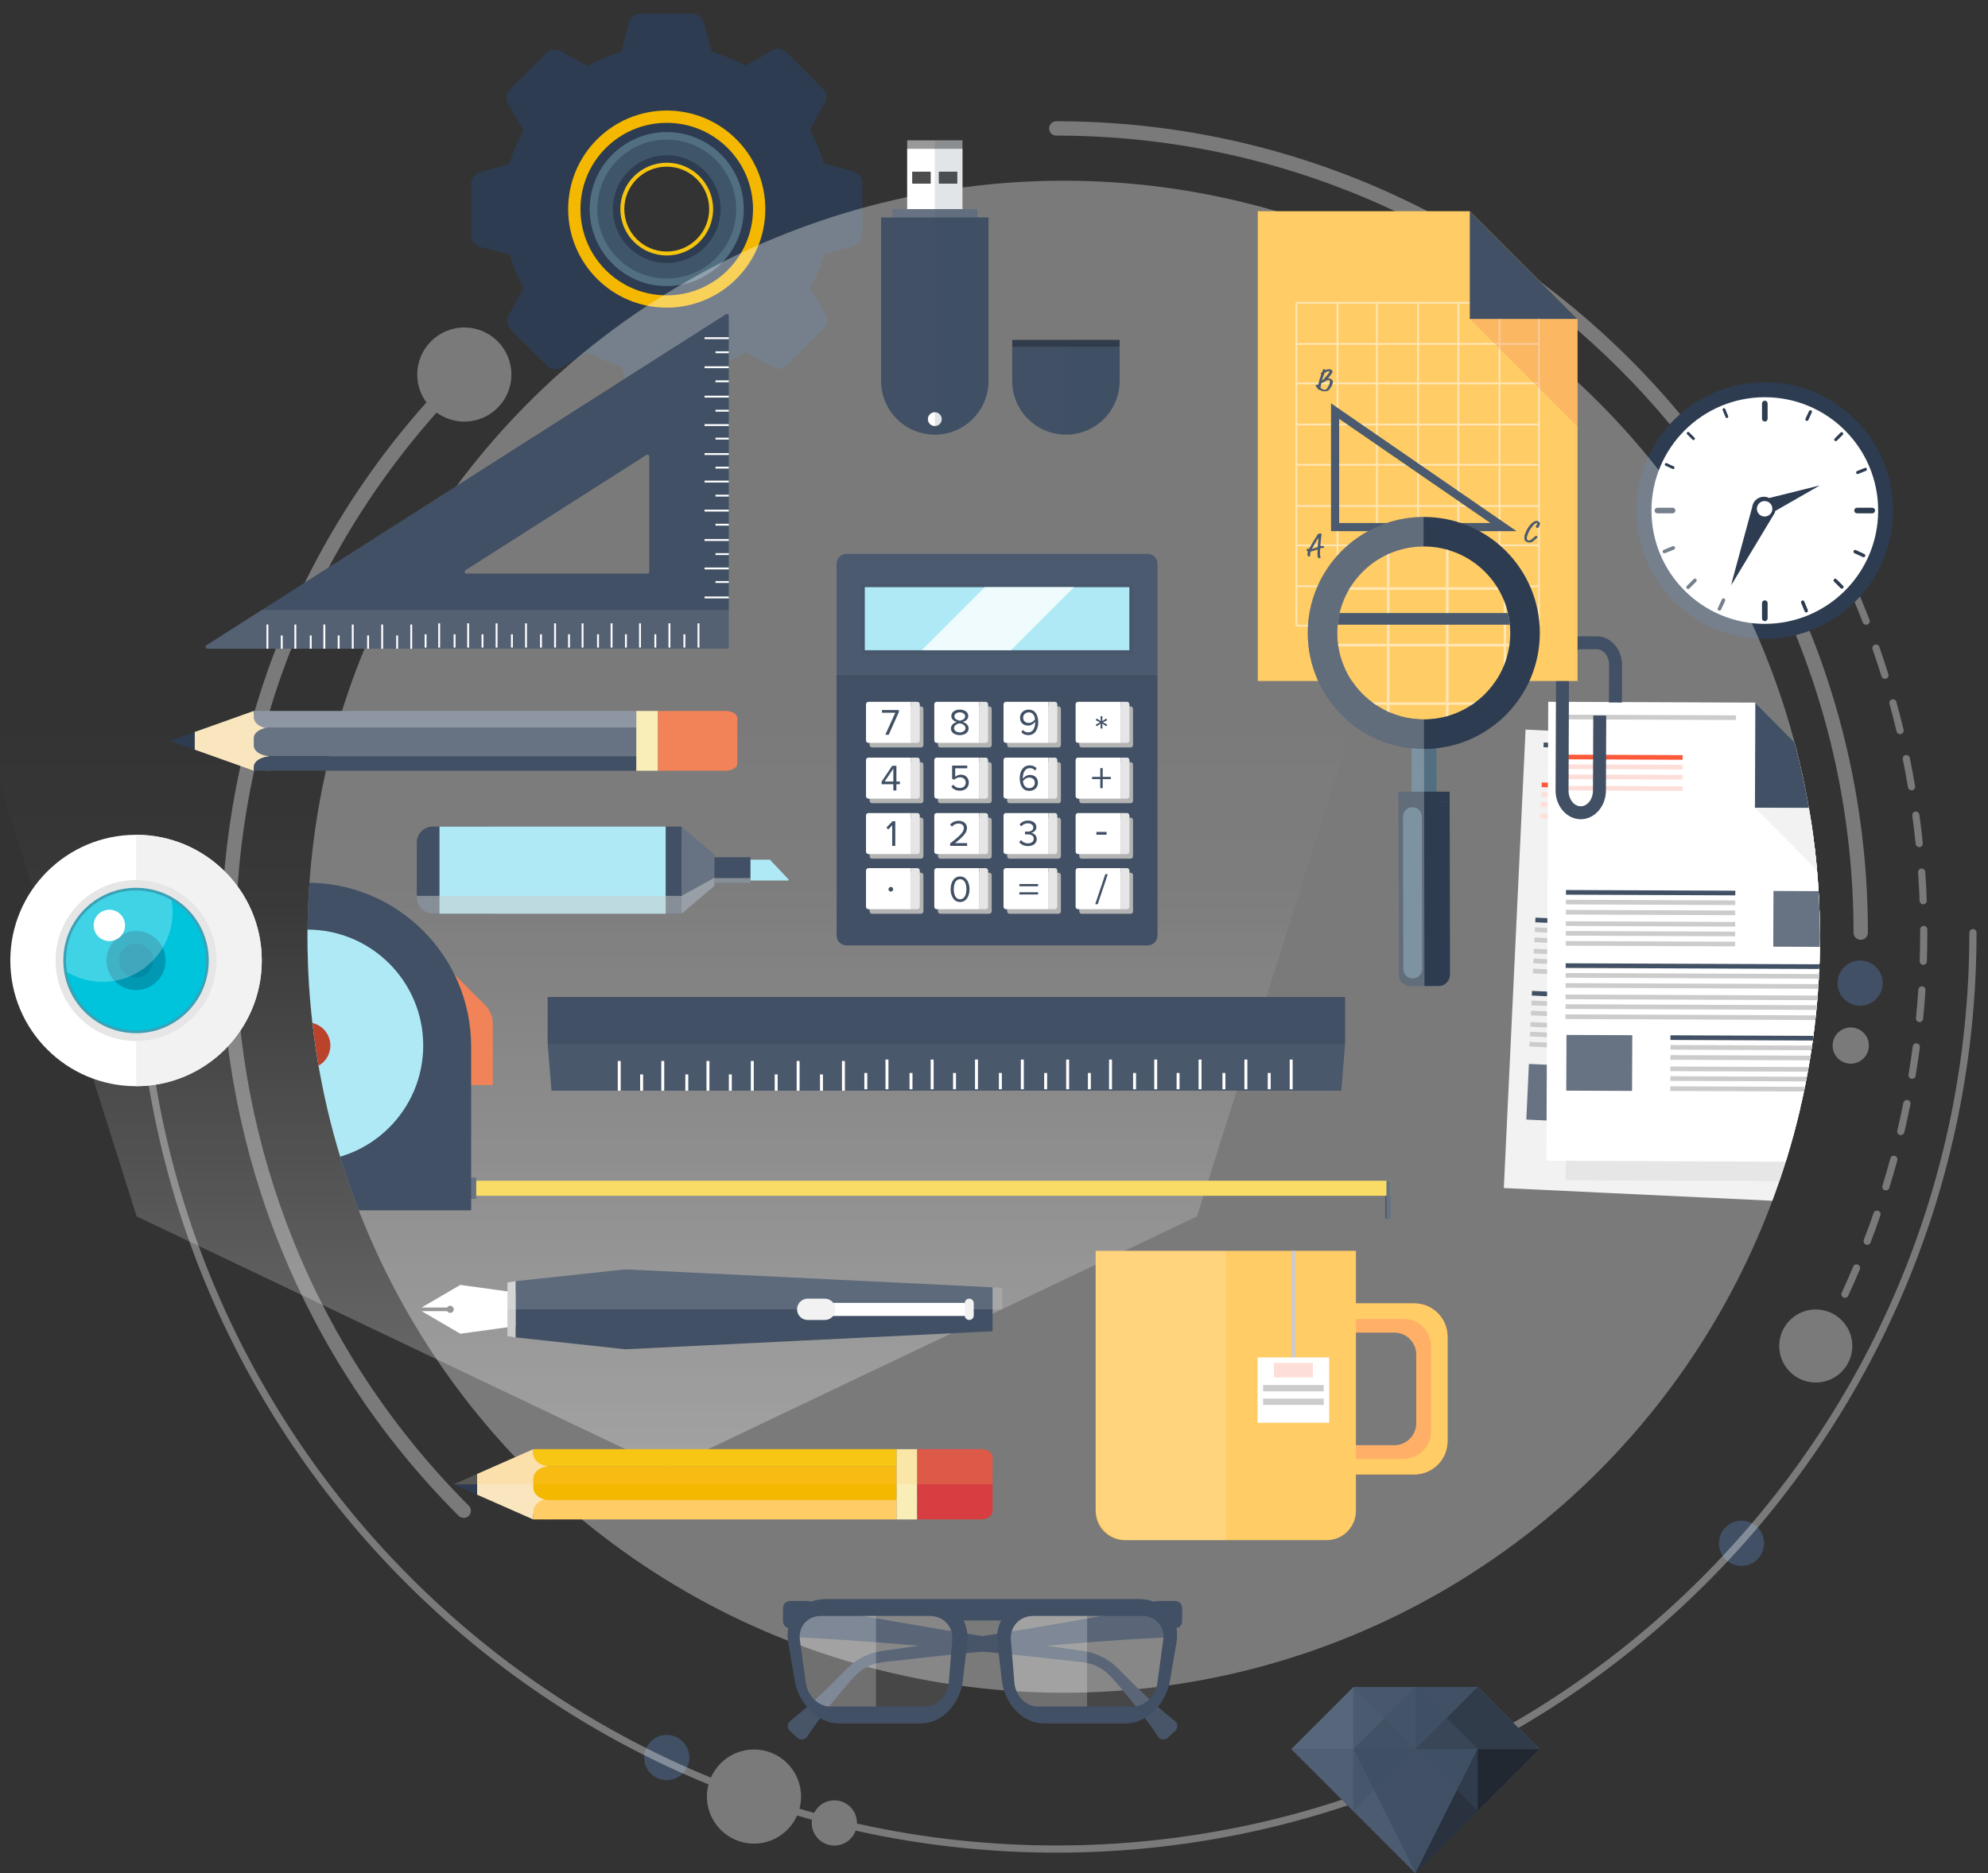 <?xml version="1.0" encoding="utf-8"?>
<!-- Generator: Adobe Illustrator 17.0.0, SVG Export Plug-In . SVG Version: 6.00 Build 0)  -->
<!DOCTYPE svg PUBLIC "-//W3C//DTD SVG 1.1//EN" "http://www.w3.org/Graphics/SVG/1.1/DTD/svg11.dtd">
<svg version="1.1" id="clipboard" xmlns="http://www.w3.org/2000/svg" xmlns:xlink="http://www.w3.org/1999/xlink" x="0px" y="0px"
	 width="544px" height="512.728px" viewBox="67.333 -176.667 544 512.728" enable-background="new 67.333 -176.667 544 512.728"
	 xml:space="preserve">
<rect x="67.333" y="-176.667" width="544" height="512.728" fill="#333333" stroke="none"/>
<linearGradient id="SVGID_1_" gradientUnits="userSpaceOnUse" x1="-77.207" y1="1044.102" x2="-77.207" y2="817.843" gradientTransform="matrix(1 0 0 1 327 -818.715)">
	<stop  offset="0" style="stop-color:#FFFFFF"/>
	<stop  offset="0.7" style="stop-color:#FFFFFF;stop-opacity:0.083"/>
	<stop  offset="0.9" style="stop-color:#FFFFFF;stop-opacity:0"/>
</linearGradient>
<path opacity="0.3" fill="url(#SVGID_1_)" enable-background="new    " d="M394.866,156.273L444.543-0.872h-389.5l49.681,157.142
	l52.82,25.165c0,0,19.984,9.522,22.959,10.939l10.597,5.049l58.694,27.964l39.667-18.899"/>
<circle fill="#415064" cx="543.879" cy="245.756" r="6.186"/>
<circle fill="#415064" cx="576.337" cy="92.419" r="6.186"/>
<circle fill="#415064" cx="249.781" cy="304.384" r="6.186"/>
<g opacity="0.35">
	<g>
		<path fill="#FFFFFF" d="M572.192,178.563c-0.138,0-0.276-0.031-0.414-0.092c-0.491-0.222-0.707-0.806-0.476-1.306
			c1.09-2.364,2.142-4.759,3.147-7.163c0.207-0.507,0.799-0.737,1.282-0.53c0.507,0.207,0.737,0.783,0.53,1.282
			c-1.021,2.434-2.073,4.845-3.178,7.24C572.922,178.348,572.562,178.563,572.192,178.563z"/>
		<path fill="#FFFFFF" d="M578.273,164.061c-0.115,0-0.238-0.023-0.353-0.062c-0.507-0.199-0.76-0.768-0.568-1.274
			c0.936-2.434,1.819-4.891,2.672-7.362c0.177-0.522,0.776-0.799,1.244-0.615c0.514,0.177,0.791,0.737,0.615,1.244
			c-0.852,2.503-1.751,4.975-2.687,7.439C579.041,163.823,578.665,164.061,578.273,164.061z"/>
		<path fill="#FFFFFF" d="M583.394,149.166c-0.092,0-0.192-0.015-0.292-0.046c-0.515-0.153-0.806-0.707-0.646-1.228
			c0.76-2.48,1.482-4.983,2.157-7.501c0.146-0.514,0.691-0.822,1.205-0.698c0.53,0.146,0.837,0.683,0.699,1.205
			c-0.691,2.548-1.413,5.067-2.188,7.578C584.2,148.898,583.816,149.166,583.394,149.166z"/>
		<path fill="#FFFFFF" d="M587.478,134.027c-0.077,0-0.146-0.008-0.222-0.024c-0.53-0.13-0.86-0.66-0.737-1.182
			c0.598-2.534,1.152-5.083,1.658-7.64c0.116-0.53,0.637-0.844,1.16-0.775c0.53,0.108,0.875,0.629,0.775,1.159
			c-0.522,2.588-1.074,5.152-1.673,7.701C588.331,133.72,587.924,134.027,587.478,134.027z"/>
		<path fill="#FFFFFF" d="M590.557,118.641c-0.054,0-0.108-0.007-0.161-0.015c-0.53-0.085-0.898-0.592-0.806-1.129
			c0.414-2.557,0.799-5.136,1.143-7.731c0.077-0.53,0.5-0.945,1.106-0.845c0.537,0.069,0.914,0.568,0.844,1.106
			c-0.346,2.61-0.729,5.205-1.159,7.792C591.448,118.296,591.033,118.641,590.557,118.641z"/>
		<path fill="#FFFFFF" d="M592.599,103.087c-0.031,0-0.062,0-0.1-0.008c-0.537-0.053-0.929-0.53-0.875-1.074
			c0.253-2.58,0.469-5.178,0.637-7.781c0.038-0.545,0.545-0.945,1.044-0.918c0.545,0.035,0.952,0.5,0.922,1.041
			c-0.17,2.633-0.384,5.248-0.653,7.858C593.528,102.711,593.098,103.087,592.599,103.087z"/>
		<path fill="#FFFFFF" d="M593.62,87.429c-0.007,0-0.023,0-0.03,0c-0.545-0.019-0.967-0.472-0.952-1.013
			c0.084-2.595,0.13-5.198,0.13-7.812v-0.883c0-0.541,0.438-0.983,0.983-0.983c0.544,0,0.982,0.442,0.982,0.983v0.883
			c0,2.636-0.046,5.262-0.13,7.873C594.587,87.011,594.149,87.429,593.62,87.429z"/>
		<path fill="#FFFFFF" d="M593.597,70.858c-0.53,0-0.959-0.414-0.983-0.944c-0.099-2.619-0.238-5.217-0.414-7.808
			c-0.031-0.541,0.376-1.009,0.914-1.044c0.598-0.019,1.013,0.372,1.051,0.914c0.177,2.606,0.315,5.228,0.415,7.862
			c0.023,0.544-0.399,0.998-0.945,1.02C593.62,70.858,593.612,70.858,593.597,70.858z"/>
		<path fill="#FFFFFF" d="M592.515,55.212c-0.499,0-0.929-0.377-0.975-0.883c-0.269-2.595-0.576-5.182-0.929-7.754
			c-0.069-0.537,0.307-1.033,0.844-1.109c0.507-0.073,1.029,0.299,1.105,0.84c0.354,2.595,0.661,5.205,0.929,7.824
			c0.062,0.537-0.337,1.021-0.875,1.078C592.584,55.212,592.546,55.212,592.515,55.212z"/>
		<path fill="#FFFFFF" d="M590.411,39.665c-0.469,0-0.891-0.338-0.967-0.817c-0.438-2.576-0.914-5.14-1.428-7.685
			c-0.116-0.53,0.23-1.052,0.76-1.16c0.568-0.115,1.052,0.242,1.16,0.768c0.53,2.569,1.006,5.148,1.443,7.747
			c0.092,0.537-0.269,1.044-0.806,1.132C590.519,39.661,590.465,39.665,590.411,39.665z"/>
		<path fill="#FFFFFF" d="M587.271,24.292c-0.446,0-0.852-0.303-0.96-0.756c-0.598-2.538-1.251-5.059-1.935-7.566
			c-0.146-0.526,0.161-1.064,0.684-1.209c0.507-0.142,1.067,0.17,1.205,0.688c0.698,2.53,1.351,5.074,1.965,7.635
			c0.123,0.526-0.207,1.055-0.729,1.183C587.424,24.284,587.348,24.292,587.271,24.292z"/>
		<path fill="#FFFFFF" d="M583.133,9.159c-0.422,0-0.806-0.268-0.936-0.69c-0.783-2.491-1.589-4.964-2.449-7.42
			c-0.177-0.511,0.092-1.071,0.606-1.252c0.514-0.161,1.068,0.092,1.252,0.606c0.86,2.473,1.681,4.967,2.464,7.482
			c0.161,0.514-0.123,1.067-0.645,1.228C583.332,9.144,583.233,9.159,583.133,9.159z"/>
		<path fill="#FFFFFF" d="M577.989-5.662c-0.392,0-0.768-0.238-0.914-0.629c-0.945-2.426-1.912-4.837-2.925-7.221
			c-0.208-0.499,0.023-1.078,0.522-1.289c0.484-0.2,1.075,0.023,1.29,0.522c1.013,2.407,1.996,4.833,2.94,7.282
			c0.2,0.503-0.054,1.075-0.561,1.271C578.227-5.685,578.104-5.662,577.989-5.662z"/>
		<path fill="#FFFFFF" d="M571.878-20.068c-0.368,0-0.729-0.211-0.891-0.572c-1.09-2.357-2.218-4.694-3.385-7.013
			c-0.245-0.483-0.054-1.075,0.43-1.32c0.514-0.235,1.09-0.05,1.32,0.438c1.182,2.333,2.326,4.694,3.416,7.074
			c0.231,0.491,0.015,1.075-0.476,1.306C572.154-20.095,572.016-20.068,571.878-20.068z"/>
	</g>
	<path fill="#FFFFFF" d="M356.38,330.428c-138.855,0-251.819-112.964-251.819-251.823c0-0.542,0.442-0.983,0.983-0.983
		c0.541,0,0.983,0.441,0.983,0.983c0,137.769,112.084,249.857,249.853,249.857c137.773,0,249.854-112.088,249.854-249.857
		c0-0.542,0.438-0.983,0.983-0.983s0.983,0.441,0.983,0.983C608.2,217.463,495.235,330.428,356.38,330.428z"/>
	<path fill="#FFFFFF" d="M576.5,80.57c-1.082,0-1.965-0.879-1.965-1.965c0-120.292-97.863-218.155-218.155-218.155
		c-1.086,0-1.965-0.879-1.965-1.965c0-1.086,0.879-1.966,1.965-1.966c122.457,0,222.085,99.628,222.085,222.085
		C578.465,79.691,577.582,80.57,576.5,80.57z"/>
	<path fill="#FFFFFF" d="M195.611-75.844c0.766,0.765,0.769,2.011,0,2.78c-85.059,85.059-85.059,223.457,0,308.517
		c0.769,0.768,0.769,2.011,0,2.779c-0.768,0.769-2.011,0.769-2.779,0c-86.59-86.59-86.59-227.485,0-314.075
		C193.6-76.612,194.846-76.609,195.611-75.844z"/>
	<circle fill="#FFFFFF" cx="194.392" cy="-74.149" r="12.88"/>
	<circle fill="#FFFFFF" cx="273.657" cy="315.076" r="12.88"/>
	<circle fill="#FFFFFF" cx="564.202" cy="191.748" r="10.001"/>
	<circle fill="#FFFFFF" cx="573.774" cy="109.52" r="4.958"/>
	<circle fill="#FFFFFF" cx="295.651" cy="322.303" r="6.186"/>
</g>
<g>
	<g>
		<polygon fill="#5F6E82" points="471.672,285.115 437.671,285.115 420.708,302.079 488.636,302.079 		"/>
		<polygon fill="#415064" points="488.636,302.079 420.708,302.079 454.672,336.043 		"/>
		<polygon fill="#212832" points="488.636,302.079 471.615,302.079 454.64,336.012 454.672,336.043 		"/>
		<polygon fill="#556478" points="420.708,302.079 437.728,302.079 454.703,336.012 454.672,336.043 		"/>
		<polygon opacity="0.5" fill="#415064" points="471.703,285.078 471.703,319.079 454.703,302.079 		"/>
		<polygon opacity="0.25" fill="#415064" points="454.64,336.062 454.64,302.061 471.64,319.061 		"/>
		<polygon opacity="0.25" fill="#415064" points="454.64,336.062 454.64,302.061 437.639,319.061 		"/>
		<polygon opacity="0.25" fill="#415064" points="454.64,335.868 454.64,302.061 454.622,302.061 443.361,313.321 		"/>
		<polygon fill="#313C4B" points="471.672,285.115 454.672,285.115 454.672,302.079 488.636,302.079 		"/>
		<polygon fill="#415064" points="471.672,285.078 437.671,285.078 454.672,302.079 		"/>
		<polygon opacity="0.5" fill="#415064" points="437.671,302.079 471.672,302.079 454.672,285.078 		"/>
		<polygon opacity="0.5" fill="#415064" points="437.639,285.078 437.639,319.079 454.64,302.079 		"/>
		<polygon fill="#4B5A6E" points="437.671,285.078 454.64,302.048 454.64,285.078 		"/>
		<polygon opacity="0.5" fill="#415064" points="437.671,302.079 454.64,302.079 454.64,285.11 		"/>
	</g>
	<polygon opacity="0.25" fill="#415064" points="454.64,285.078 437.671,285.078 437.707,285.115 437.676,285.115 437.639,285.078 
		437.639,285.147 420.708,302.079 437.639,319.012 437.639,319.079 437.648,319.07 454.64,336.062 454.664,336.036 454.672,336.043 
		454.672,285.078 	"/>
</g>
<g>
	<path fill="#F5C40F" d="M249.781-135.689c-8.976,0-16.253,7.278-16.253,16.254c0,8.977,7.277,16.254,16.253,16.254
		c8.977,0,16.254-7.277,16.254-16.254C266.035-128.412,258.758-135.689,249.781-135.689z M249.781-107.823
		c-6.413,0-11.612-5.2-11.612-11.613c0-6.413,5.199-11.613,11.612-11.613s11.612,5.2,11.612,11.613
		C261.393-113.022,256.194-107.823,249.781-107.823z"/>
	<path fill="#2D3C50" d="M249.781-137.199c-9.811,0-17.764,7.953-17.764,17.764c0,9.811,7.953,17.764,17.764,17.764
		c9.811,0,17.765-7.953,17.765-17.764C267.546-129.246,259.592-137.199,249.781-137.199z M249.781-106.744
		c-7.009,0-12.692-5.682-12.692-12.692c0-7.009,5.683-12.691,12.692-12.691c7.01,0,12.692,5.682,12.692,12.691
		C262.473-112.426,256.791-106.744,249.781-106.744z"/>
	<path fill="#3E5668" d="M249.781-140.056c-11.388,0-20.62,9.232-20.62,20.62c0,11.389,9.232,20.621,20.62,20.621
		c11.388,0,20.621-9.232,20.621-20.621C270.403-130.824,261.17-140.056,249.781-140.056z M249.781-104.703
		c-8.137,0-14.732-6.596-14.732-14.732c0-8.136,6.596-14.732,14.732-14.732s14.733,6.596,14.733,14.732
		C264.515-111.299,257.918-104.703,249.781-104.703z"/>
	<path fill="#526F81" d="M249.781-146.046c-14.696,0-26.611,11.914-26.611,26.611s11.914,26.611,26.611,26.611
		c14.696,0,26.611-11.914,26.611-26.611S264.478-146.046,249.781-146.046z M249.781-100.424c-10.5,0-19.012-8.512-19.012-19.012
		c0-10.499,8.512-19.011,19.012-19.011c10.499,0,19.012,8.512,19.012,19.011C268.793-108.935,260.281-100.424,249.781-100.424z"/>
	<path fill="#2D3C50" d="M249.781-148.942c-16.296,0-29.506,13.211-29.506,29.506c0,16.296,13.21,29.507,29.506,29.507
		c16.295,0,29.506-13.211,29.506-29.507C279.288-135.731,266.077-148.942,249.781-148.942z M249.781-98.354
		c-11.643,0-21.08-9.438-21.08-21.081c0-11.642,9.437-21.08,21.08-21.08c11.643,0,21.081,9.438,21.081,21.08
		C270.862-107.793,261.424-98.354,249.781-98.354z"/>
	<path fill="#F5B800" d="M249.781-152.482c-18.251,0-33.046,14.796-33.046,33.046c0,18.251,14.795,33.046,33.046,33.046
		c18.251,0,33.046-14.795,33.046-33.046C282.828-137.686,268.032-152.482,249.781-152.482z M249.781-95.826
		c-13.04,0-23.61-10.57-23.61-23.61c0-13.039,10.57-23.61,23.61-23.61c13.039,0,23.61,10.571,23.61,23.61
		C273.391-106.396,262.82-95.826,249.781-95.826z"/>
	<path fill="#2D3C50" d="M249.781-157.192c-20.852,0-37.756,16.904-37.756,37.756c0,20.853,16.904,37.757,37.756,37.757
		s37.756-16.904,37.756-37.757C287.538-140.287,270.633-157.192,249.781-157.192z M249.781-92.461
		c-14.898,0-26.975-12.077-26.975-26.975c0-14.897,12.077-26.975,26.975-26.975c14.898,0,26.975,12.078,26.975,26.975
		C276.756-104.538,264.679-92.461,249.781-92.461z"/>
	<path fill="#2D3C50" d="M300.825-129.777l-8.023-2.13c-0.051-0.178-0.103-0.354-0.156-0.531c-0.219-0.725-0.491-1.425-0.746-2.134
		c-0.241-0.671-0.461-1.346-0.734-2.006c-0.274-0.66-0.594-1.292-0.899-1.936c-0.32-0.681-0.623-1.369-0.98-2.037
		c-0.107-0.199-0.219-0.392-0.328-0.589l4.089-7.284c0.733-1.307,0.508-2.942-0.553-4.002l-9.887-9.888
		c-1.072-1.073-2.732-1.289-4.044-0.527l-7.179,4.167c-0.161-0.089-0.323-0.178-0.486-0.265c-0.672-0.359-1.362-0.663-2.046-0.986
		c-0.64-0.302-1.269-0.621-1.926-0.893c-0.661-0.274-1.337-0.495-2.009-0.736c-0.709-0.254-1.409-0.527-2.134-0.747
		c-0.215-0.064-0.431-0.121-0.647-0.183l-2.26-8.042c-0.405-1.443-1.72-2.439-3.219-2.439h-13.983c-1.517,0-2.843,1.02-3.232,2.486
		l-2.13,8.023c-0.178,0.051-0.355,0.102-0.531,0.156c-0.722,0.219-1.42,0.49-2.126,0.743c-0.674,0.242-1.353,0.464-2.017,0.738
		c-0.653,0.271-1.279,0.589-1.916,0.89c-0.689,0.324-1.382,0.629-2.056,0.99c-0.198,0.106-0.39,0.218-0.587,0.327l-7.284-4.088
		c-1.307-0.733-2.942-0.509-4.002,0.551l-9.888,9.888c-1.072,1.073-1.288,2.733-0.527,4.044l4.168,7.179
		c-0.09,0.161-0.178,0.321-0.265,0.483c-0.361,0.675-0.667,1.368-0.99,2.057c-0.301,0.637-0.619,1.263-0.89,1.916
		c-0.275,0.664-0.496,1.343-0.738,2.017c-0.254,0.707-0.526,1.403-0.744,2.126c-0.065,0.215-0.122,0.431-0.184,0.647l-8.042,2.261
		c-1.443,0.405-2.439,1.72-2.439,3.219v13.984c0,1.516,1.02,2.843,2.486,3.232l8.023,2.13c0.051,0.177,0.102,0.353,0.156,0.53
		c0.219,0.725,0.491,1.424,0.746,2.133c0.24,0.672,0.462,1.348,0.736,2.01c0.272,0.657,0.592,1.285,0.894,1.926
		c0.323,0.685,0.626,1.375,0.985,2.046c0.107,0.198,0.218,0.392,0.328,0.588l-4.088,7.284c-0.733,1.306-0.509,2.941,0.551,4.002
		l9.889,9.887c1.072,1.073,2.732,1.289,4.043,0.528l7.179-4.168c0.162,0.09,0.323,0.178,0.487,0.266
		c0.668,0.358,1.355,0.66,2.037,0.981c0.643,0.304,1.275,0.625,1.935,0.898c0.661,0.273,1.336,0.495,2.006,0.734
		c0.709,0.255,1.409,0.527,2.134,0.747c0.215,0.064,0.431,0.121,0.647,0.183l2.26,8.042c0.406,1.443,1.721,2.439,3.22,2.439h13.984
		c1.517,0,2.843-1.02,3.232-2.486l2.13-8.024c0.177-0.051,0.353-0.102,0.53-0.155c0.728-0.221,1.429-0.494,2.142-0.749
		c0.667-0.24,1.34-0.46,1.998-0.732c0.663-0.275,1.298-0.597,1.945-0.902c0.678-0.319,1.362-0.621,2.027-0.977
		c0.199-0.106,0.393-0.219,0.591-0.328l7.284,4.088c1.306,0.734,2.942,0.509,4.002-0.552l9.888-9.888
		c1.073-1.072,1.288-2.732,0.527-4.043l-4.168-7.179c0.09-0.163,0.179-0.325,0.267-0.488c0.355-0.665,0.657-1.349,0.976-2.028
		c0.305-0.646,0.627-1.282,0.902-1.945c0.272-0.658,0.492-1.331,0.732-1.999c0.256-0.711,0.528-1.413,0.749-2.142
		c0.065-0.214,0.122-0.43,0.183-0.646l8.042-2.26c1.443-0.405,2.439-1.72,2.439-3.219v-13.984
		C303.311-128.06,302.29-129.387,300.825-129.777z M249.782-86.114c-18.403,0-33.321-14.918-33.321-33.32
		c0-18.403,14.918-33.322,33.321-33.322c18.402,0,33.32,14.919,33.32,33.322C283.102-101.032,268.184-86.114,249.782-86.114z"/>
</g>
<g>
	<path fill="#2D3C50" d="M550.261-72.047c-19.396,0-35.12,15.724-35.12,35.119c0,19.397,15.724,35.12,35.12,35.12
		c19.396,0,35.12-15.723,35.12-35.12C585.38-56.323,569.656-72.047,550.261-72.047z M550.261-7.644
		c-16.173,0-29.283-13.11-29.283-29.284c0-16.171,13.11-29.282,29.283-29.282c16.172,0,29.283,13.111,29.283,29.282
		C579.544-20.754,566.433-7.644,550.261-7.644z"/>
	<g>
		<circle fill="#FFFFFF" cx="550.26" cy="-36.927" r="31.017"/>
		<path fill="#2D3C50" d="M551.028-7.414c0,0.424-0.344,0.767-0.768,0.767l0,0c-0.425,0-0.768-0.343-0.768-0.767v-4.165
			c0-0.424,0.343-0.767,0.768-0.767l0,0c0.424,0,0.768,0.343,0.768,0.767V-7.414z"/>
		<path fill="#2D3C50" d="M551.028-62.056c0,0.424-0.344,0.768-0.768,0.768l0,0c-0.425,0-0.768-0.344-0.768-0.768v-4.165
			c0-0.425,0.343-0.769,0.768-0.769l0,0c0.424,0,0.768,0.343,0.768,0.769V-62.056z"/>
		<path fill="#2D3C50" d="M579.664-37.694c0.423,0,0.768,0.343,0.768,0.766l0,0c0,0.425-0.345,0.769-0.768,0.769h-4.165
			c-0.424,0-0.768-0.344-0.768-0.769l0,0c0-0.423,0.344-0.766,0.768-0.766H579.664z"/>
		<path fill="#2D3C50" d="M525.022-37.694c0.424,0,0.768,0.343,0.768,0.766l0,0c0,0.425-0.344,0.769-0.768,0.769h-4.165
			c-0.424,0-0.768-0.344-0.768-0.769l0,0c0-0.423,0.344-0.766,0.768-0.766H525.022z"/>
		<g>
			<path fill="#2D3C50" d="M529.615-15.594c-0.191,0.192-0.5,0.192-0.69,0l0,0c-0.191-0.19-0.191-0.498,0-0.689l1.87-1.869
				c0.19-0.191,0.499-0.191,0.689,0l0,0c0.19,0.191,0.19,0.498,0,0.689L529.615-15.594z"/>
			<path fill="#2D3C50" d="M569.97-56.038c-0.166,0.165-0.434,0.165-0.599,0l0,0c-0.165-0.166-0.165-0.434,0-0.599l1.623-1.625
				c0.167-0.164,0.434-0.164,0.6,0l0,0c0.165,0.165,0.165,0.434,0,0.6L569.97-56.038z"/>
			<path fill="#2D3C50" d="M571.672-16.334c0.184,0.183,0.184,0.479,0,0.663l0,0c-0.183,0.183-0.481,0.183-0.663,0l-1.801-1.8
				c-0.182-0.183-0.182-0.48,0-0.663l0,0c0.183-0.184,0.481-0.184,0.664,0L571.672-16.334z"/>
			<path fill="#2D3C50" d="M531.019-56.867c0.149,0.15,0.149,0.394,0,0.543l0,0c-0.151,0.15-0.393,0.15-0.543,0l-1.473-1.472
				c-0.15-0.15-0.15-0.394,0-0.543l0,0c0.15-0.151,0.393-0.151,0.543,0L531.019-56.867z"/>
		</g>
		<g>
			<path fill="#2D3C50" d="M522.962-25.258c-0.249,0.101-0.532-0.018-0.636-0.266l0,0c-0.102-0.249,0.017-0.534,0.266-0.636l2.447-1
				c0.248-0.101,0.533,0.018,0.635,0.267l0,0c0.103,0.249-0.018,0.533-0.267,0.635L522.962-25.258z"/>
			<path fill="#2D3C50" d="M575.822-46.94c-0.217,0.089-0.464-0.015-0.553-0.231l0,0c-0.088-0.216,0.015-0.464,0.232-0.553
				l2.126-0.869c0.216-0.089,0.464,0.015,0.552,0.231l0,0c0.089,0.217-0.015,0.463-0.231,0.553L575.822-46.94z"/>
			<path fill="#2D3C50" d="M562.031-9.671c0.098,0.24-0.018,0.515-0.258,0.613l0,0c-0.239,0.098-0.513-0.017-0.611-0.258
				l-0.963-2.356c-0.098-0.24,0.016-0.513,0.256-0.611l0,0c0.24-0.099,0.514,0.017,0.612,0.256L562.031-9.671z"/>
			<path fill="#2D3C50" d="M540.226-62.774c0.081,0.196-0.015,0.42-0.21,0.5l0,0c-0.196,0.079-0.421-0.014-0.5-0.21l-0.788-1.928
				c-0.08-0.196,0.013-0.421,0.209-0.5l0,0c0.196-0.08,0.421,0.014,0.5,0.209L540.226-62.774z"/>
		</g>
		<g>
			<path fill="#2D3C50" d="M538.285-9.798c-0.112,0.244-0.401,0.351-0.646,0.238l0,0c-0.244-0.113-0.35-0.403-0.238-0.645
				l1.108-2.401c0.112-0.245,0.403-0.351,0.646-0.238l0,0c0.245,0.112,0.351,0.402,0.238,0.645L538.285-9.798z"/>
			<path fill="#2D3C50" d="M562.164-61.703c-0.098,0.213-0.35,0.306-0.561,0.208l0,0c-0.213-0.098-0.305-0.35-0.207-0.562
				l0.963-2.087c0.098-0.212,0.35-0.305,0.561-0.206l0,0c0.213,0.097,0.306,0.349,0.207,0.562L562.164-61.703z"/>
			<path fill="#2D3C50" d="M577.491-25.036c0.236,0.108,0.338,0.387,0.229,0.622l0,0c-0.108,0.236-0.386,0.338-0.622,0.229
				l-2.311-1.066c-0.236-0.108-0.338-0.388-0.23-0.623l0,0c0.108-0.235,0.387-0.337,0.622-0.23L577.491-25.036z"/>
			<path fill="#2D3C50" d="M525.331-49.01c0.191,0.088,0.276,0.315,0.187,0.509l0,0c-0.089,0.192-0.318,0.276-0.51,0.187
				l-1.891-0.873c-0.192-0.088-0.276-0.316-0.187-0.509l0,0c0.088-0.192,0.317-0.276,0.509-0.187L525.331-49.01z"/>
		</g>
		<path fill="#2D3C50" d="M546.835-37.978l-5.87,21.66l11.569-19.228c0.16-0.209,0.304-0.433,0.412-0.686
			c0.081-0.19,0.138-0.384,0.18-0.579l12.185-6.988l-13.883,3.452c-0.06-0.029-0.112-0.069-0.175-0.096
			c-1.629-0.694-3.514,0.063-4.21,1.693C546.936-38.497,546.875-38.238,546.835-37.978z"/>
		<circle fill="#FFFFFF" cx="550.208" cy="-37.405" r="2.119"/>
	</g>
</g>
<g>
	<circle fill="#FFFFFF" cx="104.561" cy="86.234" r="34.404"/>
	<path fill="#F2F2F2" d="M104.561,51.83v68.808c19,0,34.404-15.403,34.404-34.404C138.965,67.234,123.562,51.83,104.561,51.83z"/>
	<g>
		<circle fill="#E6E6E6" cx="104.561" cy="86.234" r="22.03"/>
		<circle opacity="0.75" fill="#008AA5" cx="104.561" cy="86.234" r="19.903"/>
		<circle fill="#00C3DC" cx="104.561" cy="86.234" r="19.17"/>
		<circle opacity="0.75" fill="#008AA5" cx="104.561" cy="86.234" r="8.088"/>
		<circle opacity="0.95" fill="#008AA5" cx="104.561" cy="86.234" r="4.652"/>
		<path opacity="0.25" fill="#FFFFFF" d="M114.569,72.913c0-1.086-0.112-2.143-0.285-3.18c-2.853-1.685-6.169-2.669-9.723-2.669
			c-10.587,0-19.17,8.582-19.17,19.17c0,1.086,0.112,2.143,0.285,3.18c2.853,1.685,6.169,2.669,9.723,2.669
			C105.986,92.083,114.569,83.5,114.569,72.913z"/>
		<circle fill="#FFFFFF" cx="97.26" cy="76.629" r="4.296"/>
	</g>
</g>
<circle opacity="0.35" fill="#FFFFFF" cx="358.414" cy="79.73" r="206.935"/>
<g>
	<path fill="#415064" d="M124.105,0.897h142.139c0.284,0,0.513-0.23,0.513-0.513v-90.601c0-0.404-0.447-0.65-0.79-0.433L123.83-0.05
		C123.397,0.227,123.593,0.897,124.105,0.897z M244.496-19.654h-49.498c-0.513,0-0.709-0.67-0.276-0.945l49.498-31.55
		c0.342-0.218,0.789,0.028,0.789,0.432v31.551C245.008-19.883,244.778-19.654,244.496-19.654z"/>
	<path opacity="0.1" fill="#FFFFFF" d="M124.105,0.897h16.087h1.83h12.086h1.83h11.32h1.83h13.126h1.831h11.319h1.83h12.088h1.83
		h11.828h1.831h13.025h1.829h11.829h1.83h12.961c0.284,0,0.513-0.23,0.513-0.513V-9.712H138.989L123.83-0.05
		C123.397,0.226,123.593,0.897,124.105,0.897z"/>
	<rect x="140.248" y="-5.731" fill="#FFFFFF" width="0.516" height="6.628"/>
	<rect x="144.176" y="-2.734" fill="#FFFFFF" width="0.518" height="3.632"/>
	<rect x="147.888" y="-5.731" fill="#FFFFFF" width="0.517" height="6.628"/>
	<rect x="152.109" y="-2.734" fill="#FFFFFF" width="0.517" height="3.632"/>
	<rect x="155.821" y="-5.731" fill="#FFFFFF" width="0.518" height="6.628"/>
	<rect x="159.75" y="-2.734" fill="#FFFFFF" width="0.516" height="3.632"/>
	<rect x="163.604" y="-5.731" fill="#FFFFFF" width="0.517" height="6.628"/>
	<rect x="167.798" y="-2.734" fill="#FFFFFF" width="0.518" height="3.632"/>
	<rect x="171.653" y="-5.731" fill="#FFFFFF" width="0.516" height="6.628"/>
	<rect x="175.749" y="-2.734" fill="#FFFFFF" width="0.517" height="3.632"/>
	<rect x="179.604" y="-5.731" fill="#FFFFFF" width="0.518" height="6.628"/>
	<rect x="183.534" y="-3.052" fill="#FFFFFF" width="0.517" height="3.632"/>
	<rect x="187.246" y="-6.048" fill="#FFFFFF" width="0.517" height="6.627"/>
	<rect x="191.468" y="-3.052" fill="#FFFFFF" width="0.517" height="3.632"/>
	<rect x="195.179" y="-6.048" fill="#FFFFFF" width="0.518" height="6.627"/>
	<rect x="199.108" y="-3.052" fill="#FFFFFF" width="0.516" height="3.632"/>
	<rect x="202.963" y="-6.048" fill="#FFFFFF" width="0.517" height="6.627"/>
	<rect x="207.156" y="-3.052" fill="#FFFFFF" width="0.518" height="3.632"/>
	<rect x="211.012" y="-6.048" fill="#FFFFFF" width="0.517" height="6.627"/>
	<rect x="215.108" y="-3.052" fill="#FFFFFF" width="0.517" height="3.632"/>
	<rect x="218.962" y="-6.048" fill="#FFFFFF" width="0.518" height="6.627"/>
	<rect x="222.78" y="-3.052" fill="#FFFFFF" width="0.516" height="3.632"/>
	<rect x="226.491" y="-6.048" fill="#FFFFFF" width="0.517" height="6.627"/>
	<rect x="230.714" y="-3.052" fill="#FFFFFF" width="0.517" height="3.632"/>
	<rect x="234.425" y="-6.048" fill="#FFFFFF" width="0.516" height="6.627"/>
	<rect x="238.354" y="-3.052" fill="#FFFFFF" width="0.516" height="3.632"/>
	<rect x="242.209" y="-6.048" fill="#FFFFFF" width="0.516" height="6.627"/>
	<rect x="246.402" y="-3.052" fill="#FFFFFF" width="0.516" height="3.632"/>
	<rect x="250.257" y="-6.048" fill="#FFFFFF" width="0.517" height="6.627"/>
	<rect x="254.353" y="-3.052" fill="#FFFFFF" width="0.517" height="3.632"/>
	<rect x="258.208" y="-6.048" fill="#FFFFFF" width="0.516" height="6.627"/>
	<rect x="260.129" y="-13.398" fill="#FFFFFF" width="6.628" height="0.516"/>
	<rect x="263.127" y="-17.62" fill="#FFFFFF" width="3.631" height="0.516"/>
	<rect x="260.129" y="-21.332" fill="#FFFFFF" width="6.628" height="0.518"/>
	<rect x="263.127" y="-25.259" fill="#FFFFFF" width="3.631" height="0.516"/>
	<rect x="260.129" y="-29.116" fill="#FFFFFF" width="6.628" height="0.518"/>
	<rect x="263.127" y="-33.309" fill="#FFFFFF" width="3.631" height="0.518"/>
	<rect x="260.129" y="-37.164" fill="#FFFFFF" width="6.628" height="0.517"/>
	<rect x="263.127" y="-41.26" fill="#FFFFFF" width="3.631" height="0.516"/>
	<rect x="260.129" y="-45.116" fill="#FFFFFF" width="6.628" height="0.518"/>
	<rect x="263.127" y="-48.932" fill="#FFFFFF" width="3.631" height="0.517"/>
	<rect x="260.129" y="-52.644" fill="#FFFFFF" width="6.628" height="0.518"/>
	<rect x="263.127" y="-56.866" fill="#FFFFFF" width="3.631" height="0.517"/>
	<rect x="260.129" y="-60.576" fill="#FFFFFF" width="6.628" height="0.516"/>
	<rect x="263.127" y="-64.505" fill="#FFFFFF" width="3.631" height="0.516"/>
	<rect x="260.129" y="-68.36" fill="#FFFFFF" width="6.628" height="0.516"/>
	<rect x="263.127" y="-72.553" fill="#FFFFFF" width="3.631" height="0.516"/>
	<rect x="260.129" y="-76.409" fill="#FFFFFF" width="6.628" height="0.517"/>
	<rect x="263.127" y="-80.506" fill="#FFFFFF" width="3.631" height="0.517"/>
	<rect x="260.129" y="-84.361" fill="#FFFFFF" width="6.628" height="0.517"/>
</g>
<g>
	<path fill="#415064" d="M217.199,96.216v12.826l1.044,12.825h50.789h114.549h50.79l1.043-12.825V96.216H217.199z"/>
	<polygon opacity="0.05" fill="#FFFFFF" points="384.416,109.042 268.196,109.042 217.199,109.042 218.243,121.867 269.031,121.867 
		383.581,121.867 434.371,121.867 435.414,109.042 	"/>
	<rect x="236.382" y="113.737" fill="#FFFFFF" width="0.805" height="8.13"/>
	<rect x="242.505" y="117.413" fill="#FFFFFF" width="0.806" height="4.454"/>
	<rect x="248.291" y="113.737" fill="#FFFFFF" width="0.804" height="8.13"/>
	<rect x="254.871" y="117.413" fill="#FFFFFF" width="0.805" height="4.454"/>
	<rect x="260.657" y="113.737" fill="#FFFFFF" width="0.804" height="8.13"/>
	<rect x="266.78" y="117.413" fill="#FFFFFF" width="0.804" height="4.454"/>
	<rect x="272.79" y="113.737" fill="#FFFFFF" width="0.804" height="8.13"/>
	<rect x="279.326" y="117.413" fill="#FFFFFF" width="0.804" height="4.454"/>
	<rect x="285.335" y="113.737" fill="#FFFFFF" width="0.804" height="8.13"/>
	<rect x="291.721" y="117.413" fill="#FFFFFF" width="0.804" height="4.454"/>
	<rect x="297.729" y="113.737" fill="#FFFFFF" width="0.805" height="8.13"/>
	<rect x="303.856" y="117.023" fill="#FFFFFF" width="0.804" height="4.455"/>
	<rect x="309.641" y="113.348" fill="#FFFFFF" width="0.805" height="8.129"/>
	<rect x="316.222" y="117.023" fill="#FFFFFF" width="0.804" height="4.455"/>
	<rect x="322.007" y="113.348" fill="#FFFFFF" width="0.805" height="8.129"/>
	<rect x="328.13" y="117.023" fill="#FFFFFF" width="0.806" height="4.455"/>
	<rect x="334.139" y="113.348" fill="#FFFFFF" width="0.806" height="8.129"/>
	<rect x="340.676" y="117.023" fill="#FFFFFF" width="0.805" height="4.455"/>
	<rect x="346.684" y="113.348" fill="#FFFFFF" width="0.806" height="8.129"/>
	<rect x="353.07" y="117.023" fill="#FFFFFF" width="0.805" height="4.455"/>
	<rect x="359.079" y="113.348" fill="#FFFFFF" width="0.806" height="8.129"/>
	<rect x="365.029" y="117.023" fill="#FFFFFF" width="0.805" height="4.455"/>
	<rect x="370.815" y="113.348" fill="#FFFFFF" width="0.804" height="8.129"/>
	<rect x="377.395" y="117.023" fill="#FFFFFF" width="0.805" height="4.455"/>
	<rect x="383.181" y="113.348" fill="#FFFFFF" width="0.804" height="8.129"/>
	<rect x="389.304" y="117.023" fill="#FFFFFF" width="0.804" height="4.455"/>
	<rect x="395.314" y="113.348" fill="#FFFFFF" width="0.804" height="8.129"/>
	<rect x="401.85" y="117.023" fill="#FFFFFF" width="0.804" height="4.455"/>
	<rect x="407.859" y="113.348" fill="#FFFFFF" width="0.804" height="8.129"/>
	<rect x="414.244" y="117.023" fill="#FFFFFF" width="0.804" height="4.455"/>
	<rect x="420.253" y="113.348" fill="#FFFFFF" width="0.805" height="8.129"/>
</g>
<g>
	<path fill="#415064" d="M296.27,79.382c0,1.505,1.221,2.724,2.726,2.724h82.357c1.505,0,2.725-1.219,2.725-2.724V8.026H296.27
		V79.382z"/>
	<g>
		<path fill="#B3B3B3" d="M319.348,62.204h-1.738h-11.639c-0.369,0-0.669,0.301-0.669,0.67v9.899c0,0.37,0.3,0.669,0.669,0.669
			h11.639h1.738c0.372,0,0.67-0.299,0.67-0.669v-9.899C320.018,62.504,319.72,62.204,319.348,62.204z"/>
		<path fill="#B3B3B3" d="M338.032,62.204h-1.738h-11.639c-0.369,0-0.67,0.301-0.67,0.67v9.899c0,0.37,0.301,0.669,0.67,0.669
			h11.639h1.738c0.369,0,0.669-0.299,0.669-0.669v-9.899C338.701,62.504,338.401,62.204,338.032,62.204z"/>
		<path fill="#B3B3B3" d="M356.977,62.204h-1.739h-11.639c-0.369,0-0.667,0.301-0.667,0.67v9.899c0,0.37,0.298,0.669,0.667,0.669
			h11.639h1.739c0.37,0,0.669-0.299,0.669-0.669v-9.899C357.647,62.504,357.347,62.204,356.977,62.204z"/>
		<path fill="#B3B3B3" d="M376.71,62.204h-1.74h-11.639c-0.369,0-0.668,0.301-0.668,0.67v9.899c0,0.37,0.299,0.669,0.668,0.669
			h11.639h1.74c0.369,0,0.667-0.299,0.667-0.669v-9.899C377.378,62.504,377.08,62.204,376.71,62.204z"/>
		<path fill="#B3B3B3" d="M376.71,47.126h-1.74h-11.639c-0.369,0-0.668,0.298-0.668,0.668v9.899c0,0.369,0.299,0.669,0.668,0.669
			h11.639h1.74c0.369,0,0.667-0.3,0.667-0.669v-9.899C377.378,47.424,377.08,47.126,376.71,47.126z"/>
		<path fill="#B3B3B3" d="M319.348,47.126h-1.738h-11.639c-0.369,0-0.669,0.298-0.669,0.668v9.899c0,0.369,0.3,0.669,0.669,0.669
			h11.639h1.738c0.372,0,0.67-0.3,0.67-0.669v-9.899C320.018,47.424,319.72,47.126,319.348,47.126z"/>
		<path fill="#B3B3B3" d="M338.032,47.126h-1.738h-11.639c-0.369,0-0.67,0.298-0.67,0.668v9.899c0,0.369,0.301,0.669,0.67,0.669
			h11.639h1.738c0.369,0,0.669-0.3,0.669-0.669v-9.899C338.701,47.424,338.401,47.126,338.032,47.126z"/>
		<path fill="#B3B3B3" d="M356.977,47.126h-1.739h-11.639c-0.369,0-0.667,0.298-0.667,0.668v9.899c0,0.369,0.298,0.669,0.667,0.669
			h11.639h1.739c0.37,0,0.669-0.3,0.669-0.669v-9.899C357.647,47.424,357.347,47.126,356.977,47.126z"/>
		<path fill="#B3B3B3" d="M319.348,31.95h-1.738h-11.639c-0.369,0-0.669,0.299-0.669,0.669v9.899c0,0.369,0.3,0.669,0.669,0.669
			h11.639h1.738c0.372,0,0.67-0.3,0.67-0.669v-9.899C320.018,32.249,319.72,31.95,319.348,31.95z"/>
		<path fill="#B3B3B3" d="M338.032,31.95h-1.738h-11.639c-0.369,0-0.67,0.299-0.67,0.669v9.899c0,0.369,0.301,0.669,0.67,0.669
			h11.639h1.738c0.369,0,0.669-0.3,0.669-0.669v-9.899C338.701,32.249,338.401,31.95,338.032,31.95z"/>
		<path fill="#B3B3B3" d="M356.977,31.95h-1.739h-11.639c-0.369,0-0.667,0.299-0.667,0.669v9.899c0,0.369,0.298,0.669,0.667,0.669
			h11.639h1.739c0.37,0,0.669-0.3,0.669-0.669v-9.899C357.647,32.249,357.347,31.95,356.977,31.95z"/>
		<path fill="#B3B3B3" d="M376.71,31.95h-1.74h-11.639c-0.369,0-0.668,0.299-0.668,0.669v9.899c0,0.369,0.299,0.669,0.668,0.669
			h11.639h1.74c0.369,0,0.667-0.3,0.667-0.669v-9.899C377.378,32.249,377.08,31.95,376.71,31.95z"/>
		<path fill="#B3B3B3" d="M376.71,16.687h-1.74h-11.639c-0.369,0-0.668,0.301-0.668,0.67v9.901c0,0.369,0.299,0.667,0.668,0.667
			h11.639h1.74c0.369,0,0.667-0.298,0.667-0.667v-9.901C377.378,16.988,377.08,16.687,376.71,16.687z"/>
		<path fill="#B3B3B3" d="M319.348,16.687h-1.738h-11.639c-0.369,0-0.669,0.301-0.669,0.67v9.901c0,0.369,0.3,0.667,0.669,0.667
			h11.639h1.738c0.372,0,0.67-0.298,0.67-0.667v-9.901C320.018,16.988,319.72,16.687,319.348,16.687z"/>
		<path fill="#B3B3B3" d="M338.032,16.687h-1.738h-11.639c-0.369,0-0.67,0.301-0.67,0.67v9.901c0,0.369,0.301,0.667,0.67,0.667
			h11.639h1.738c0.369,0,0.669-0.298,0.669-0.667v-9.901C338.701,16.988,338.401,16.687,338.032,16.687z"/>
		<path fill="#B3B3B3" d="M356.977,16.687h-1.739h-11.639c-0.369,0-0.667,0.301-0.667,0.67v9.901c0,0.369,0.298,0.667,0.667,0.667
			h11.639h1.739c0.37,0,0.669-0.298,0.669-0.667v-9.901C357.647,16.988,357.347,16.687,356.977,16.687z"/>
	</g>
	<path fill="#4B5A6E" d="M381.353-25.079h-82.357c-1.505,0-2.726,1.22-2.726,2.725v30.38h87.809v-30.38
		C384.079-23.859,382.859-25.079,381.353-25.079z"/>
	<g>
		<path fill="#FFFFFF" d="M304.978,60.953c-0.369,0-0.668,0.298-0.668,0.67v9.899c0,0.369,0.299,0.67,0.668,0.67h11.639V60.953
			H304.978z"/>
		<path fill="#E6E6E6" d="M319.025,71.521v-9.899c0-0.372-0.298-0.67-0.667-0.67h-1.74v11.238h1.74
			C318.727,72.191,319.025,71.89,319.025,71.521z"/>
	</g>
	<g>
		<path fill="#FFFFFF" d="M323.66,60.953c-0.368,0-0.667,0.298-0.667,0.67v9.899c0,0.369,0.299,0.67,0.667,0.67h11.639V60.953
			H323.66z"/>
		<path fill="#E6E6E6" d="M337.708,71.521v-9.899c0-0.372-0.3-0.67-0.67-0.67h-1.739v11.238h1.739
			C337.408,72.191,337.708,71.89,337.708,71.521z"/>
	</g>
	<g>
		<path fill="#FFFFFF" d="M342.605,60.953c-0.369,0-0.667,0.298-0.667,0.67v9.899c0,0.369,0.298,0.67,0.667,0.67h11.639V60.953
			H342.605z"/>
		<path fill="#E6E6E6" d="M356.654,71.521v-9.899c0-0.372-0.3-0.67-0.669-0.67h-1.74v11.238h1.74
			C356.354,72.191,356.654,71.89,356.654,71.521z"/>
	</g>
	<g>
		<path fill="#FFFFFF" d="M362.338,60.953c-0.368,0-0.669,0.298-0.669,0.67v9.899c0,0.369,0.301,0.67,0.669,0.67h11.638V60.953
			H362.338z"/>
		<path fill="#E6E6E6" d="M376.385,71.521v-9.899c0-0.372-0.3-0.67-0.669-0.67h-1.74v11.238h1.74
			C376.085,72.191,376.385,71.89,376.385,71.521z"/>
	</g>
	<g>
		<path fill="#FFFFFF" d="M362.338,45.874c-0.368,0-0.669,0.299-0.669,0.668v9.899c0,0.37,0.301,0.668,0.669,0.668h11.638V45.874
			H362.338z"/>
		<path fill="#E6E6E6" d="M376.385,56.442v-9.899c0-0.369-0.3-0.668-0.669-0.668h-1.74V57.11h1.74
			C376.085,57.11,376.385,56.812,376.385,56.442z"/>
	</g>
	<g>
		<path fill="#FFFFFF" d="M304.978,45.874c-0.369,0-0.668,0.299-0.668,0.668v9.899c0,0.37,0.299,0.668,0.668,0.668h11.639V45.874
			H304.978z"/>
		<path fill="#E6E6E6" d="M319.025,56.442v-9.899c0-0.369-0.298-0.668-0.667-0.668h-1.74V57.11h1.74
			C318.727,57.11,319.025,56.812,319.025,56.442z"/>
	</g>
	<g>
		<path fill="#FFFFFF" d="M323.66,45.874c-0.368,0-0.667,0.299-0.667,0.668v9.899c0,0.37,0.299,0.668,0.667,0.668h11.639V45.874
			H323.66z"/>
		<path fill="#E6E6E6" d="M337.708,56.442v-9.899c0-0.369-0.3-0.668-0.67-0.668h-1.739V57.11h1.739
			C337.408,57.11,337.708,56.812,337.708,56.442z"/>
	</g>
	<g>
		<path fill="#FFFFFF" d="M342.605,45.874c-0.369,0-0.667,0.299-0.667,0.668v9.899c0,0.37,0.298,0.668,0.667,0.668h11.639V45.874
			H342.605z"/>
		<path fill="#E6E6E6" d="M356.654,56.442v-9.899c0-0.369-0.3-0.668-0.669-0.668h-1.74V57.11h1.74
			C356.354,57.11,356.654,56.812,356.654,56.442z"/>
	</g>
	<g>
		<path fill="#FFFFFF" d="M304.978,30.699c-0.369,0-0.668,0.298-0.668,0.667v9.899c0,0.369,0.299,0.669,0.668,0.669h11.639V30.699
			H304.978z"/>
		<path fill="#E6E6E6" d="M319.025,41.266v-9.899c0-0.369-0.298-0.667-0.667-0.667h-1.74v11.236h1.74
			C318.727,41.935,319.025,41.635,319.025,41.266z"/>
	</g>
	<g>
		<path fill="#FFFFFF" d="M323.66,30.699c-0.368,0-0.667,0.298-0.667,0.667v9.899c0,0.369,0.299,0.669,0.667,0.669h11.639V30.699
			H323.66z"/>
		<path fill="#E6E6E6" d="M337.708,41.266v-9.899c0-0.369-0.3-0.667-0.67-0.667h-1.739v11.236h1.739
			C337.408,41.935,337.708,41.635,337.708,41.266z"/>
	</g>
	<g>
		<path fill="#FFFFFF" d="M342.605,30.699c-0.369,0-0.667,0.298-0.667,0.667v9.899c0,0.369,0.298,0.669,0.667,0.669h11.639V30.699
			H342.605z"/>
		<path fill="#E6E6E6" d="M356.654,41.266v-9.899c0-0.369-0.3-0.667-0.669-0.667h-1.74v11.236h1.74
			C356.354,41.935,356.654,41.635,356.654,41.266z"/>
	</g>
	<g>
		<path fill="#FFFFFF" d="M362.338,30.699c-0.368,0-0.669,0.298-0.669,0.667v9.899c0,0.369,0.301,0.669,0.669,0.669h11.638V30.699
			H362.338z"/>
		<path fill="#E6E6E6" d="M376.385,41.266v-9.899c0-0.369-0.3-0.667-0.669-0.667h-1.74v11.236h1.74
			C376.085,41.935,376.385,41.635,376.385,41.266z"/>
	</g>
	<g>
		<path fill="#FFFFFF" d="M362.338,15.436c-0.368,0-0.669,0.299-0.669,0.669v9.899c0,0.369,0.301,0.669,0.669,0.669h11.638V15.436
			H362.338z"/>
		<path fill="#E6E6E6" d="M376.385,26.005v-9.899c0-0.37-0.3-0.669-0.669-0.669h-1.74v11.238h1.74
			C376.085,26.674,376.385,26.374,376.385,26.005z"/>
	</g>
	<g>
		<path fill="#FFFFFF" d="M304.978,15.436c-0.369,0-0.668,0.299-0.668,0.669v9.899c0,0.369,0.299,0.669,0.668,0.669h11.639V15.436
			H304.978z"/>
		<path fill="#E6E6E6" d="M319.025,26.005v-9.899c0-0.37-0.298-0.669-0.667-0.669h-1.74v11.238h1.74
			C318.727,26.674,319.025,26.374,319.025,26.005z"/>
	</g>
	<g>
		<path fill="#FFFFFF" d="M323.66,15.436c-0.368,0-0.667,0.299-0.667,0.669v9.899c0,0.369,0.299,0.669,0.667,0.669h11.639V15.436
			H323.66z"/>
		<path fill="#E6E6E6" d="M337.708,26.005v-9.899c0-0.37-0.3-0.669-0.67-0.669h-1.739v11.238h1.739
			C337.408,26.674,337.708,26.374,337.708,26.005z"/>
	</g>
	<g>
		<path fill="#FFFFFF" d="M342.605,15.436c-0.369,0-0.667,0.299-0.667,0.669v9.899c0,0.369,0.298,0.669,0.667,0.669h11.639V15.436
			H342.605z"/>
		<path fill="#E6E6E6" d="M356.654,26.005v-9.899c0-0.37-0.3-0.669-0.669-0.669h-1.74v11.238h1.74
			C356.354,26.674,356.654,26.374,356.654,26.005z"/>
	</g>
	<path fill="#415064" d="M311.477,54.874v-5.649l-1.086,1.147l-0.505-0.518l1.693-1.744h0.74v6.764H311.477z"/>
	<path fill="#415064" d="M327.336,54.859v-0.67c2.435-1.914,3.751-3.041,3.751-4.209c0-0.861-0.709-1.236-1.409-1.236
		c-0.811,0-1.44,0.345-1.835,0.852l-0.518-0.537c0.518-0.679,1.401-1.066,2.353-1.066c1.125,0,2.271,0.639,2.271,1.988
		c0,1.38-1.399,2.638-3.285,4.129h3.316v0.75H327.336z"/>
	<path fill="#415064" d="M346.234,53.804l0.496-0.527c0.398,0.527,1.086,0.894,1.887,0.894c0.984,0,1.581-0.487,1.581-1.269
		c0-0.843-0.689-1.196-1.683-1.196c-0.282,0-0.598,0-0.699,0.01v-0.77c0.112,0.009,0.425,0.009,0.699,0.009
		c0.852,0,1.573-0.333,1.573-1.114c0-0.751-0.689-1.156-1.511-1.156c-0.741,0-1.288,0.284-1.786,0.822l-0.467-0.527
		c0.487-0.59,1.269-1.045,2.314-1.045c1.297,0,2.289,0.659,2.289,1.804c0,0.972-0.819,1.46-1.458,1.571
		c0.619,0.051,1.561,0.578,1.561,1.664c0,1.125-0.902,1.945-2.392,1.945C347.493,54.918,346.651,54.412,346.234,53.804z"/>
	<path fill="#415064" d="M311.785,39.699v-1.714h-3.214v-0.7l2.899-4.35h1.157v4.31h0.954v0.74h-0.954v1.714H311.785z
		 M311.785,33.715l-2.373,3.53h2.373V33.715z"/>
	<path fill="#415064" d="M327.662,38.674l0.516-0.557c0.446,0.569,1.036,0.893,1.866,0.893c0.922,0,1.561-0.629,1.561-1.451
		c0-0.892-0.64-1.462-1.553-1.462c-0.598,0-1.105,0.196-1.561,0.641l-0.62-0.214v-3.648h4.138v0.748h-3.295v2.353
		c0.324-0.324,0.901-0.608,1.582-0.608c1.125,0,2.15,0.77,2.15,2.16c0,1.378-1.045,2.23-2.403,2.23
		C328.898,39.759,328.169,39.344,327.662,38.674z"/>
	<path fill="#415064" d="M346.382,36.323c0-1.836,0.852-3.499,2.748-3.499c0.873,0,1.46,0.335,1.875,0.81l-0.426,0.628
		c-0.344-0.405-0.74-0.689-1.449-0.689c-1.308,0-1.906,1.328-1.906,2.657c0,0.092,0,0.172,0.01,0.264
		c0.293-0.467,1.044-1.055,1.917-1.055c1.217,0,2.209,0.719,2.209,2.16c0,1.175-0.891,2.209-2.371,2.209
		C347.101,39.81,346.382,38.158,346.382,36.323z M350.509,37.631c0-0.994-0.689-1.461-1.561-1.461c-0.67,0-1.318,0.416-1.693,1.015
		c0.079,0.84,0.526,1.876,1.703,1.876C350.003,39.061,350.509,38.278,350.509,37.631z"/>
	<path fill="#415064" d="M309.592,24.437l2.728-6.013h-3.641v-0.75h4.615v0.577l-2.77,6.186H309.592z"/>
	<path fill="#415064" d="M327.542,22.713c0-0.903,0.769-1.522,1.611-1.776c-0.781-0.221-1.5-0.729-1.5-1.621
		c0-1.218,1.186-1.755,2.312-1.755c1.114,0,2.321,0.536,2.321,1.755c0,0.892-0.729,1.4-1.51,1.621
		c0.841,0.254,1.611,0.873,1.611,1.776c0,1.146-1.095,1.835-2.422,1.835C328.627,24.548,327.542,23.87,327.542,22.713z
		 M331.537,22.623c0-0.883-1.156-1.258-1.571-1.308c-0.417,0.051-1.583,0.425-1.583,1.308c0,0.729,0.739,1.177,1.583,1.177
		C330.797,23.799,331.537,23.352,331.537,22.623z M331.435,19.426c0-0.698-0.659-1.115-1.469-1.115c-0.823,0-1.47,0.416-1.47,1.115
		c0,0.821,1.064,1.096,1.47,1.167C330.381,20.522,331.435,20.248,331.435,19.426z"/>
	<path fill="#415064" d="M346.811,23.738l0.424-0.628c0.346,0.405,0.751,0.689,1.451,0.689c1.368,0,1.906-1.368,1.906-2.648
		c0-0.09,0-0.183-0.011-0.272c-0.294,0.465-1.045,1.054-1.906,1.054c-1.216,0-2.221-0.72-2.221-2.158
		c0-1.167,0.893-2.213,2.363-2.213c1.896,0,2.617,1.654,2.617,3.499c0,1.825-0.853,3.489-2.748,3.489
		C347.824,24.549,347.235,24.224,346.811,23.738z M350.551,20.198c-0.07-0.841-0.516-1.886-1.693-1.886
		c-1.033,0-1.551,0.791-1.551,1.43c0,0.992,0.689,1.46,1.562,1.46C349.537,21.202,350.198,20.797,350.551,20.198z"/>
	<path fill="#415064" d="M327.467,66.726c0-1.653,0.731-3.487,2.586-3.487c1.846,0,2.586,1.835,2.586,3.487
		c0,1.642-0.74,3.5-2.586,3.5C328.198,70.225,327.467,68.368,327.467,66.726z M331.778,66.726c0-1.348-0.435-2.738-1.725-2.738
		c-1.287,0-1.724,1.39-1.724,2.738c0,1.35,0.437,2.747,1.724,2.747C331.342,69.473,331.778,68.075,331.778,66.726z"/>
	<path fill="#415064" d="M346.282,65.917v-0.615h5.121v0.615H346.282z M346.282,68.16v-0.605h5.121v0.605H346.282z"/>
	<path fill="#415064" d="M310.463,66.732c0-0.349,0.291-0.639,0.64-0.639s0.639,0.29,0.639,0.639s-0.29,0.638-0.639,0.638
		S310.463,67.08,310.463,66.732z"/>
	<path fill="#415064" d="M368.478,22.728l0.06-1.337l-1.115,0.733l-0.258-0.465l1.186-0.604l-1.186-0.604l0.258-0.453l1.115,0.721
		l-0.06-1.336h0.535l-0.068,1.336l1.114-0.721l0.267,0.453l-1.187,0.604l1.187,0.604l-0.267,0.465l-1.114-0.733l0.068,1.337H368.478
		z"/>
	<path fill="#415064" d="M367.352,51.809v-0.766h2.787v0.766H367.352z"/>
	<path fill="#415064" d="M369.076,36.586v2.473h-0.662v-2.473h-2.23V35.98h2.23v-2.404h0.662v2.404h2.23v0.606H369.076z"/>
	<path fill="#415064" d="M367.027,70.836l2.752-8.211h0.685l-2.752,8.211H367.027z"/>
	<rect x="302.97" y="-16.95" opacity="0.25" fill="#415064" width="74.408" height="19.33"/>
	<rect x="303.98" y="-15.954" fill="#AFE9F5" width="72.39" height="17.26"/>
	<polygon fill="#EFFBFD" points="336.812,-15.954 319.551,1.305 343.959,1.305 361.219,-15.954 	"/>
</g>
<g>
	<path fill="#FFB066" d="M454.337,180.09h-42.952v46.806h42.952c5.027,0,9.102-4.074,9.102-9.102v-28.603
		C463.44,184.164,459.364,180.09,454.337,180.09z M454.87,212.912c0,3.31-2.683,5.993-5.993,5.993h-28.283v-30.822h28.283
		c3.31,0,5.993,2.684,5.993,5.993V212.912z"/>
	<path fill="#FFCC66" d="M454.337,180.09h-42.952v46.806h42.952c5.027,0,9.102-4.074,9.102-9.102v-28.603
		C463.44,184.164,459.364,180.09,454.337,180.09z M458.915,215.193c0,4.111-3.333,7.445-7.446,7.445h-35.134v-38.288h35.134
		c4.112,0,7.446,3.334,7.446,7.445V215.193z"/>
	<path fill="#FFCC66" d="M367.155,165.704v71.169c0,4.434,3.595,8.03,8.031,8.03h55.154c4.435,0,8.031-3.596,8.031-8.03v-71.169
		H367.155z"/>
	<path opacity="0.15" fill="#FFFFFF" d="M367.155,165.704v70.098c0,5.026,4.076,9.101,9.102,9.101h26.505v-79.199H367.155z"/>
	<rect x="420.731" y="165.704" fill="#CCCCCC" width="1.064" height="31.51"/>
	<rect x="411.47" y="194.871" fill="#FFFFFF" width="19.587" height="17.884"/>
	<rect x="415.941" y="196.361" fill="#FEDED8" width="10.646" height="3.991"/>
	<rect x="412.96" y="202.429" fill="#CCCCCC" width="16.606" height="1.729"/>
	<rect x="412.96" y="206.155" fill="#CCCCCC" width="16.606" height="1.729"/>
</g>
<g>
	<path fill="#AFE9F5" d="M278.018,58.645h-14.289v5.705h19.202c0.179,0,0.268-0.228,0.142-0.361L278.018,58.645z"/>
	<rect x="254.649" y="57.964" fill="#415064" width="18.04" height="7.067"/>
	<rect x="254.649" y="63.677" opacity="0.5" fill="#CCCCCC" width="18.04" height="1.354"/>
	<rect x="249.486" y="49.582" fill="#415064" width="4.389" height="23.83"/>
	<path fill="#415064" d="M202.246,49.582h-16.511c-2.396,0-4.34,1.944-4.34,4.34v15.15c0,2.398,1.944,4.34,4.34,4.34h16.511V49.582z
		"/>
	<rect x="187.598" y="49.582" fill="#AFE9F5" width="61.887" height="23.83"/>
	<path fill="#677383" d="M262.832,57.199l-8.957-7.614v23.823l8.957-7.613C262.832,62.619,262.832,60.818,262.832,57.199z"/>
	<path opacity="0.5" fill="#CCCCCC" d="M253.875,68.533h-72.481v0.539c0,2.398,1.944,4.34,4.34,4.34h68.141V68.533z"/>
	<path opacity="0.5" fill="#CCCCCC" d="M262.832,65.796c0-0.804,0-1.52,0-2.2l-8.957,4.937v4.875L262.832,65.796z"/>
</g>
<g>
	<path fill="#FFFFFF" d="M190.519,180.738c0.54,0,0.979,0.437,0.979,0.976c0,0.542-0.438,0.979-0.979,0.979
		c-0.354,0-0.65-0.2-0.821-0.482h-6.989l10.583,6.183l48.546-6.68l-48.546-6.676l-10.583,6.181h6.989
		C189.869,180.938,190.165,180.738,190.519,180.738z"/>
	<polygon fill="#CCCCCC" points="206.189,176.248 206.189,187.183 206.189,189.049 208.448,189.406 208.448,174.024 206.189,174.38 
			"/>
	<path fill="#415064" d="M238.858,170.8c-0.26-0.014-0.521-0.005-0.781,0.02l-29.629,3.188v15.383l29.624,3.215
		c0.262,0.028,0.526,0.037,0.788,0.023l100.082-4.922v-12.016L238.858,170.8z"/>
	<path opacity="0.15" fill="#FFFFFF" d="M341.567,176.248v-0.412l-2.625-0.129v-0.015L238.858,170.8
		c-0.26-0.014-0.521-0.005-0.781,0.02l-29.629,3.188v0.015l-2.259,0.355v1.868v0.563l-12.897-1.773l-10.583,6.181h6.989
		c0.17-0.28,0.468-0.48,0.821-0.48c0.54,0,0.976,0.437,0.976,0.976h150.072V176.248z"/>
	<g>
		<path fill="#FFFFFF" d="M331.329,179.948h-38.957c-0.984,0-1.79,0.808-1.79,1.792c0,0.984,0.807,1.791,1.79,1.791h38.957
			c0.985,0,1.792-0.807,1.792-1.791C333.121,180.756,332.314,179.948,331.329,179.948z"/>
		<path fill="#F2F2F2" d="M293.035,178.794h-4.686c-1.605,0-2.917,1.316-2.917,2.919c0,1.605,1.311,2.922,2.917,2.922h4.686
			c1.605,0,2.919-1.316,2.919-2.922C295.954,180.111,294.64,178.794,293.035,178.794z"/>
		<path fill="#F2F2F2" d="M332.56,178.794c-0.678,0-1.231,0.556-1.231,1.234v3.374c0,0.678,0.553,1.233,1.231,1.233
			c0.677,0,1.231-0.555,1.231-1.233v-3.374C333.791,179.35,333.237,178.794,332.56,178.794z"/>
	</g>
</g>
<g>
	<path fill="#485569" d="M285.666,264.093c0.131-1.033,1.102-1.737,2.122-1.525c2.708,0.566,8.182,1.676,15.31,2.974
		c10.329,1.896,24.121,4.272,37.949,6.356c6.907,1.093,13.832,2.069,20.321,2.992c0.81,0.117,1.616,0.231,2.413,0.347l0.15,0.02
		l0.278,0.052l0.293,0.069l0.583,0.137l1.159,0.27c0.79,0.217,1.667,0.654,2.473,0.972c0.827,0.334,1.462,0.864,2.183,1.285
		c0.733,0.4,1.274,1.033,1.896,1.542c0.644,0.536,1.113,1.071,1.608,1.566c0.998,1.005,1.958,1.975,2.882,2.907
		c1.863,1.848,3.615,3.501,5.198,4.937c1.581,1.44,2.993,2.663,4.184,3.645c0.842,0.697,1.567,1.277,2.154,1.733
		c0.87,0.68,0.92,1.968,0.11,2.717l-2.037,1.88c-0.811,0.747-2.091,0.591-2.699-0.33c-0.408-0.621-0.927-1.392-1.554-2.287
		c-0.883-1.266-1.987-2.772-3.297-4.463c-1.304-1.695-2.812-3.574-4.503-5.578c-1.723-1.938-3.509-4.378-5.606-5.876
		c-0.579-0.324-1.134-0.795-1.743-1.021c-0.632-0.225-1.156-0.52-1.886-0.707l-1.165-0.236l-0.587-0.117l-0.295-0.06l-0.072-0.014
		c0.044,0.008-0.159-0.027,0.093,0.015l-0.036-0.003l-0.151-0.017c-0.799-0.089-1.608-0.178-2.421-0.269
		c-6.514-0.729-13.461-1.514-20.423-2.182c-13.91-1.437-27.858-2.59-38.334-3.333c-7.224-0.527-12.803-0.819-15.568-0.951
		c-1.04-0.05-1.804-0.973-1.672-2.007L285.666,264.093z"/>
	<path fill="#485569" d="M386.752,264.093c-0.13-1.033-1.102-1.737-2.121-1.525c-2.71,0.566-8.183,1.676-15.312,2.974
		c-10.329,1.896-24.122,4.272-37.95,6.356c-6.908,1.093-13.831,2.069-20.32,2.992c-0.811,0.117-1.614,0.231-2.412,0.347l-0.149,0.02
		l-0.28,0.052l-0.293,0.069l-0.584,0.137l-1.156,0.27c-0.792,0.217-1.668,0.654-2.474,0.972c-0.828,0.334-1.464,0.864-2.185,1.285
		c-0.732,0.4-1.274,1.033-1.896,1.542c-0.642,0.536-1.112,1.071-1.606,1.566c-0.996,1.005-1.958,1.975-2.88,2.907
		c-1.865,1.848-3.616,3.501-5.199,4.937c-1.581,1.44-2.994,2.663-4.185,3.645c-0.841,0.697-1.566,1.277-2.154,1.733
		c-0.87,0.68-0.922,1.968-0.109,2.717l2.035,1.88c0.812,0.747,2.094,0.591,2.698-0.33c0.412-0.621,0.929-1.392,1.557-2.287
		c0.883-1.266,1.989-2.772,3.297-4.463c1.305-1.695,2.811-3.574,4.504-5.578c1.721-1.938,3.509-4.378,5.604-5.876
		c0.579-0.324,1.135-0.795,1.745-1.021c0.631-0.225,1.155-0.52,1.884-0.707l1.165-0.236l0.588-0.117l0.295-0.06l0.073-0.014
		c-0.046,0.008,0.157-0.027-0.094,0.015l0.037-0.003l0.149-0.017c0.8-0.089,1.608-0.178,2.423-0.269
		c6.512-0.729,13.46-1.514,20.423-2.182c13.91-1.437,27.857-2.59,38.331-3.333c7.226-0.527,12.804-0.819,15.568-0.951
		c1.042-0.05,1.804-0.973,1.675-2.007L386.752,264.093z"/>
	<path fill="#415064" d="M388.903,261.529h-4.951c-0.311,0-0.595,0.092-0.856,0.227c-1.246-0.468-2.627-0.738-4.121-0.738H366.61
		h-15.419h-30.099h-15.709h-12.076c-1.459,0-2.81,0.257-4.034,0.707c-0.247-0.117-0.516-0.195-0.808-0.195h-4.95
		c-1.059,0-1.916,0.858-1.916,1.917v3.673c0,0.889,0.619,1.603,1.438,1.82c-0.233,1.202-0.263,2.487-0.035,3.83l1.795,10.554
		c1.101,6.477,6.489,11.747,12.011,11.747h22.614c5.522,0,10.626-5.27,11.38-11.747l1.226-10.554c0.249-2.15-0.17-4.139-1.028-5.876
		h10.284c-0.859,1.737-1.28,3.726-1.029,5.876l1.227,10.554c0.754,6.477,5.857,11.747,11.379,11.747h22.614
		c5.522,0,10.911-5.27,12.011-11.747l1.794-10.554c0.226-1.332,0.198-2.61-0.028-3.803c0.883-0.169,1.567-0.91,1.567-1.846v-3.673
		C390.82,262.387,389.96,261.529,388.903,261.529z M326.945,283.91c-0.299,3.602-3.135,6.53-6.326,6.53h-13.572h-12.555
		c-3.191,0-6.185-2.928-6.675-6.53l-1.599-11.732c-0.492-3.601,2.077-6.53,5.727-6.53h12.751h2.351h14.791
		c3.649,0,6.374,2.93,6.078,6.53L326.945,283.91z M385.646,272.178l-1.601,11.732c-0.49,3.602-3.484,6.53-6.673,6.53h-12.555
		h-13.574c-3.191,0-6.027-2.928-6.324-6.53l-0.97-11.732c-0.297-3.601,2.429-6.53,6.076-6.53h14.792h2.029h13.072
		C383.566,265.648,386.135,268.578,385.646,272.178z"/>
	<path opacity="0.1" fill="#FFFFFF" d="M321.838,265.648h-14.791v24.792h13.572c3.191,0,6.027-2.928,6.326-6.53l0.971-11.732
		C328.212,268.578,325.487,265.648,321.838,265.648z"/>
	<path opacity="0.3" fill="#FFFFFF" d="M350.024,265.648c-3.648,0-6.374,2.93-6.076,6.53l0.97,11.732
		c0.297,3.602,3.134,6.53,6.324,6.53h13.574v-24.792H350.024z"/>
	<path opacity="0.3" fill="#FFFFFF" d="M304.696,265.648h-12.751c-3.649,0-6.219,2.93-5.727,6.53l1.599,11.732
		c0.49,3.602,3.484,6.53,6.675,6.53h12.555v-24.792H304.696z"/>
	<path opacity="0.1" fill="#FFFFFF" d="M384.044,283.91l1.601-11.732c0.489-3.601-2.08-6.53-5.728-6.53h-13.072h-2.029v24.792
		h12.555C380.56,290.44,383.555,287.512,384.044,283.91z"/>
</g>
<g>
	<g>
		<polygon fill="#FAE6BE" points="213.26,239.23 213.26,237.789 216.635,239.23 216.635,238.99 217.199,239.23 217.199,220.004 
			216.635,220.242 216.635,220.004 213.26,221.444 213.26,220.004 197.878,226.787 197.878,232.446 		"/>
		<path fill="#FFCC66" d="M217.765,233.534c-0.068,0-0.13-0.015-0.197-0.015c-2.394,0.086-4.306,1.701-4.306,3.695v2.013h99.426
			v-5.693H217.765z"/>
		<rect x="312.688" y="233.534" fill="#F9EEB8" width="5.629" height="5.693"/>
		<polygon fill="#2D3C50" points="197.878,232.446 197.878,226.787 191.468,229.618 		"/>
		<path fill="#F5B800" d="M312.688,224.644h-94.923c-2.487,0-4.503,1.542-4.503,3.442v2.423c0,1.848,1.912,3.345,4.306,3.427
			c0.068-0.002,0.13-0.017,0.197-0.017h94.923V224.644z"/>
		<path fill="#F5C400" d="M213.262,219.993v1.21c0,1.901,2.015,3.441,4.503,3.441h94.923v-4.651H213.262z"/>
		<polygon fill="#F9EEB8" points="318.318,219.993 312.688,219.993 312.688,224.644 312.688,233.919 318.318,233.919 
			318.318,224.644 		"/>
		<path fill="#D63E41" d="M338.953,233.919v-0.536v-8.738v-2.321c0-1.288-1.368-2.33-3.054-2.33h-17.582v4.651v8.738v0.536v5.308
			H335.9c1.686,0,3.054-1.046,3.054-2.332V233.919z"/>
	</g>
	<path opacity="0.2" fill="#FFCC66" d="M338.936,224.644v-2.321c0-1.288-1.367-2.33-3.05-2.33H318.3h-5.629h-99.426v1.211
		c0,0.077,0.024,0.149,0.029,0.225l-0.032,0.015v-1.44l-15.379,6.784l-6.396,2.822h6.396h15.382h3.937h95.489h5.629h20.635V224.644z
		"/>
</g>
<g>
	<g>
		<polygon fill="#FAE6BE" points="136.771,17.928 136.771,19.154 140.326,17.928 140.326,18.132 140.918,17.928 140.918,34.285 
			140.326,34.08 140.326,34.285 136.771,33.059 136.771,34.285 120.578,28.512 120.578,23.699 		"/>
		<path fill="#8D96A2" d="M141.514,22.773c-0.071,0-0.137,0.012-0.207,0.014c-2.52-0.073-4.533-1.447-4.533-3.144v-1.712h104.68
			v4.843H141.514z"/>
		<rect x="241.454" y="17.931" fill="#F9EEB8" width="5.926" height="4.843"/>
		<polygon fill="#2D3C50" points="120.578,23.699 120.578,28.512 113.828,26.105 		"/>
		<path fill="#677383" d="M241.454,30.337h-99.94c-2.619,0-4.74-1.312-4.74-2.929v-2.061c0-1.572,2.013-2.846,4.533-2.914
			c0.07,0.002,0.136,0.013,0.207,0.013h99.94V30.337z"/>
		<path fill="#415064" d="M136.774,34.293v-1.03c0-1.616,2.121-2.926,4.74-2.926h99.94v3.956H136.774z"/>
		<polygon fill="#F9EEB8" points="247.381,34.293 241.454,34.293 241.454,30.337 241.454,22.446 247.381,22.446 247.381,30.337 		
			"/>
		<path fill="#F28257" d="M269.107,22.446v0.456v7.435v1.973c0,1.096-1.439,1.983-3.214,1.983h-18.512v-3.956v-7.435v-0.456v-4.515
			h18.512c1.775,0,3.214,0.89,3.214,1.984V22.446z"/>
	</g>
</g>
<g>
	<defs>
		<circle id="SVGID_2_" cx="358.414" cy="79.73" r="206.935"/>
	</defs>
	<clipPath id="SVGID_3_">
		<use xlink:href="#SVGID_2_"  overflow="visible"/>
	</clipPath>
	<g clip-path="url(#SVGID_3_)">
		<rect x="446.414" y="146.513" fill="#415064" width="1.163" height="10.299"/>
		<path fill="#F28257" d="M200.106,98.47l-11.913-11.912l-6.412,6.411l11.332,11.333v16.025h9.069l-0.002-16.851
			C202.18,101.599,201.434,99.798,200.106,98.47z"/>
		<rect x="189.858" y="146.513" fill="#F9DC66" width="258.025" height="4.117"/>
		<rect x="194.975" y="145.641" fill="#677383" width="2.674" height="5.859"/>
		<path fill="#415064" d="M196.255,109.785c0-24.765-20.076-44.841-44.841-44.841c-24.765,0-44.841,20.075-44.841,44.841
			c0,24.765,20.076,44.841,44.841,44.841c0.088,0,0.173-0.012,0.26-0.012v0.012h44.581v-44.581h-0.012
			C196.243,109.958,196.255,109.873,196.255,109.785z"/>
		<circle fill="#AFE9F5" cx="151.415" cy="109.505" r="31.729"/>
		<circle fill="#BB432C" cx="151.414" cy="109.505" r="6.325"/>
		<rect x="446.719" y="146.513" fill="#677383" width="1.164" height="10.299"/>
	</g>
	<g clip-path="url(#SVGID_3_)">
		<g>
			<polygon fill="#F2F2F2" points="568.814,55.855 541.407,25.719 484.794,23.034 478.843,148.514 564.228,152.563 			"/>
			<polygon fill="#415064" points="568.814,55.856 541.407,25.719 540.043,54.491 			"/>
			<polygon fill="#F2F2F2" points="540.061,54.491 567.433,84.589 568.796,55.855 			"/>
			
				<rect x="486.388" y="96.482" transform="matrix(0.999 0.047 -0.047 0.999 5.187 -24.696)" fill="#415064" width="74.789" height="1.278"/>
			
				<rect x="486.262" y="99.148" transform="matrix(0.999 0.047 -0.047 0.999 5.315 -24.693)" fill="#CCCCCC" width="74.789" height="1.278"/>
			
				<rect x="486.132" y="101.905" transform="matrix(0.999 0.047 -0.047 0.999 5.447 -24.689)" fill="#CCCCCC" width="74.789" height="1.278"/>
			
				<rect x="485.984" y="105.017" transform="matrix(0.999 0.047 -0.047 0.999 5.591 -24.668)" fill="#CCCCCC" width="74.789" height="1.278"/>
			
				<rect x="485.858" y="107.683" transform="matrix(0.999 0.047 -0.047 0.999 5.72 -24.671)" fill="#CCCCCC" width="74.789" height="1.277"/>
			
				<rect x="485.727" y="110.439" transform="matrix(0.999 0.047 -0.047 0.999 5.85 -24.661)" fill="#CCCCCC" width="74.789" height="1.278"/>
			
				<rect x="487.355" y="75.77" transform="matrix(0.999 0.047 -0.047 0.999 4.194 -24.105)" fill="#415064" width="46.335" height="1.278"/>
			
				<rect x="489.628" y="27.837" transform="matrix(0.999 0.047 -0.047 0.999 1.925 -24.258)" fill="#415064" width="46.334" height="1.278"/>
			
				<rect x="487.229" y="78.435" transform="matrix(0.999 0.047 -0.047 0.999 4.318 -24.087)" fill="#CCCCCC" width="46.335" height="1.278"/>
			
				<rect x="487.099" y="81.193" transform="matrix(0.999 0.047 -0.047 0.999 4.447 -24.07)" fill="#CCCCCC" width="46.334" height="1.278"/>
			
				<rect x="486.95" y="84.304" transform="matrix(0.999 0.047 -0.047 0.999 4.598 -24.077)" fill="#CCCCCC" width="46.334" height="1.278"/>
			
				<rect x="489.119" y="38.411" transform="matrix(0.999 0.047 -0.047 0.999 2.416 -23.873)" fill="#FA593A" width="31.767" height="1.278"/>
			
				<rect x="488.993" y="41.078" transform="matrix(0.999 0.047 -0.047 0.999 2.544 -23.876)" fill="#FEDED8" width="31.767" height="1.276"/>
			
				<rect x="488.862" y="43.834" transform="matrix(0.999 0.047 -0.047 0.999 2.674 -23.867)" fill="#FEDED8" width="31.767" height="1.278"/>
			
				<rect x="488.715" y="46.946" transform="matrix(0.999 0.047 -0.047 0.999 2.82 -23.844)" fill="#FEDED8" width="31.767" height="1.278"/>
			
				<rect x="486.824" y="86.969" transform="matrix(0.999 0.047 -0.047 0.999 4.722 -24.059)" fill="#CCCCCC" width="46.334" height="1.278"/>
			
				<rect x="486.694" y="89.727" transform="matrix(0.999 0.047 -0.047 0.999 4.851 -24.04)" fill="#CCCCCC" width="46.335" height="1.278"/>
			
				<rect x="543.758" y="77.781" transform="matrix(0.999 0.047 -0.047 0.999 4.663 -26.072)" fill="#677383" width="18.007" height="15.251"/>
			
				<rect x="514.179" y="116.828" transform="matrix(-0.999 -0.047 0.047 -0.999 1068.527 260.255)" fill="#415064" width="46.335" height="1.278"/>
			
				<rect x="514.053" y="119.494" transform="matrix(-0.999 -0.047 0.047 -0.999 1068.143 265.596)" fill="#CCCCCC" width="46.335" height="1.278"/>
			
				<rect x="513.924" y="122.252" transform="matrix(-0.999 -0.047 0.047 -0.999 1067.754 271.093)" fill="#CCCCCC" width="46.334" height="1.278"/>
			
				<rect x="513.776" y="125.363" transform="matrix(-0.999 -0.047 0.047 -0.999 1067.314 277.295)" fill="#CCCCCC" width="46.334" height="1.278"/>
			
				<rect x="513.649" y="128.029" transform="matrix(-0.999 -0.047 0.047 -0.999 1066.929 282.637)" fill="#CCCCCC" width="46.334" height="1.278"/>
			
				<rect x="513.518" y="130.786" transform="matrix(-0.999 -0.047 0.047 -0.999 1066.54 288.132)" fill="#CCCCCC" width="46.334" height="1.278"/>
			
				<rect x="485.442" y="114.802" transform="matrix(-0.999 -0.047 0.047 -0.999 982.542 268.124)" fill="#677383" width="18.007" height="15.251"/>
		</g>
		<g>
			
				<rect x="495.965" y="46.11" transform="matrix(1 0.004 -0.004 1 0.38 -2.1)" fill="#E6E6E6" width="85.481" height="100.393"/>
			
				<rect x="501.885" y="76.966" transform="matrix(1 0.004 -0.004 1 0.308 -2.055)" fill="#415064" width="44.684" height="1.278"/>
			
				<rect x="501.875" y="79.635" transform="matrix(1 0.004 -0.004 1 0.317 -2.046)" fill="#CCCCCC" width="44.683" height="1.278"/>
			
				<rect x="501.865" y="82.396" transform="matrix(1 0.004 -0.004 1 0.33 -2.055)" fill="#CCCCCC" width="44.682" height="1.277"/>
			
				<rect x="501.852" y="85.51" transform="matrix(1 0.004 -0.004 1 0.34 -2.045)" fill="#CCCCCC" width="44.682" height="1.277"/>
			
				<rect x="501.842" y="88.179" transform="matrix(1 0.004 -0.004 1 0.351 -2.045)" fill="#CCCCCC" width="44.682" height="1.277"/>
			
				<rect x="501.831" y="90.939" transform="matrix(1 0.004 -0.004 1 0.361 -2.045)" fill="#CCCCCC" width="44.684" height="1.277"/>
			
				<rect x="501.784" y="103.021" transform="matrix(1 0.004 -0.004 1 0.409 -2.1)" fill="#415064" width="72.862" height="1.278"/>
			
				<rect x="501.774" y="105.691" transform="matrix(1 0.004 -0.004 1 0.419 -2.1)" fill="#CCCCCC" width="72.862" height="1.278"/>
			
				<rect x="501.762" y="108.452" transform="matrix(1 0.004 -0.004 1 0.431 -2.106)" fill="#CCCCCC" width="72.862" height="1.278"/>
			
				<rect x="501.75" y="111.566" transform="matrix(1 0.004 -0.004 1 0.443 -2.106)" fill="#CCCCCC" width="72.863" height="1.277"/>
			
				<rect x="501.74" y="114.234" transform="matrix(1 0.004 -0.004 1 0.453 -2.1)" fill="#CCCCCC" width="72.863" height="1.278"/>
			
				<rect x="501.729" y="116.996" transform="matrix(1 0.004 -0.004 1 0.465 -2.106)" fill="#CCCCCC" width="72.862" height="1.277"/>
			<g>
				
					<rect x="514.577" y="124.146" transform="matrix(-1 -0.004 0.004 -1 1048.353 251.609)" fill="#415064" width="19.687" height="1.277"/>
				
					<rect x="514.567" y="126.815" transform="matrix(-1 -0.004 0.004 -1 1048.317 256.969)" fill="#CCCCCC" width="19.687" height="1.278"/>
				
					<rect x="514.556" y="129.576" transform="matrix(-1 -0.004 0.004 -1 1048.289 262.468)" fill="#CCCCCC" width="19.687" height="1.277"/>
				
					<rect x="514.544" y="132.69" transform="matrix(-1 -0.004 0.004 -1 1048.242 268.74)" fill="#CCCCCC" width="19.687" height="1.278"/>
				
					<rect x="514.535" y="135.36" transform="matrix(-1 -0.004 0.004 -1 1048.223 274.036)" fill="#CCCCCC" width="19.686" height="1.277"/>
				
					<rect x="514.523" y="138.12" transform="matrix(-1 -0.004 0.004 -1 1048.19 279.556)" fill="#CCCCCC" width="19.687" height="1.278"/>
				
					<rect x="502.136" y="124.075" transform="matrix(-1 -0.004 0.004 -1 1011.892 265.377)" fill="#FEDED8" width="8.139" height="15.252"/>
			</g>
			<g>
				
					<rect x="554.84" y="125.223" transform="matrix(-1 -0.004 0.004 -1 1128.867 253.942)" fill="#415064" width="19.687" height="1.277"/>
				
					<rect x="554.829" y="127.891" transform="matrix(-1 -0.004 0.004 -1 1128.841 259.257)" fill="#CCCCCC" width="19.687" height="1.278"/>
				
					<rect x="554.818" y="130.651" transform="matrix(-1 -0.004 0.004 -1 1128.803 264.8)" fill="#CCCCCC" width="19.687" height="1.278"/>
				
					<rect x="554.806" y="133.767" transform="matrix(-1 -0.004 0.004 -1 1128.778 270.983)" fill="#CCCCCC" width="19.687" height="1.277"/>
				
					<rect x="554.796" y="136.435" transform="matrix(-1 -0.004 0.004 -1 1128.735 276.367)" fill="#CCCCCC" width="19.687" height="1.278"/>
				
					<rect x="554.785" y="139.195" transform="matrix(-1 -0.004 0.004 -1 1128.703 281.889)" fill="#CCCCCC" width="19.687" height="1.279"/>
				
					<rect x="542.397" y="125.151" transform="matrix(-1 -0.004 0.004 -1 1092.41 267.686)" fill="#CCF2F0" width="8.139" height="15.252"/>
			</g>
			<g>
				<path fill="#415064" d="M524.97,59.356c-0.02,0-0.042,0-0.06,0l-2.009,8.306l-2.67-0.01l-2.751-12.779l2.342,0.009l1.94,9.533
					h0.075l1.992-8.5l2.383,0.01l1.962,8.534c0.019,0,0.019,0,0.038,0l1.88-9.536l2.306,0.009l-2.795,12.758l-2.614-0.011
					L524.97,59.356z"/>
				<path fill="#415064" d="M538.766,67.956c-3.414-0.014-5.442-2.229-5.424-6.608c0.019-4.914,3.001-6.631,5.689-6.62
					c2.86,0.011,5.331,1.789,5.312,6.663C544.325,65.789,542.128,67.968,538.766,67.956z M538.908,66.016
					c2.323,0.009,3.042-2.271,3.051-4.574c0.008-1.959-0.596-4.728-3.052-4.738c-2.306-0.009-3.156,2.275-3.165,4.561
					C535.734,63.45,536.278,66.006,538.908,66.016z"/>
				<path fill="#415064" d="M552.826,59.465c-0.018,0-0.04,0-0.06,0l-2.01,8.307l-2.67-0.011l-2.749-12.778l2.341,0.009l1.94,9.532
					l0.074,0.001l1.992-8.5l2.382,0.009l1.963,8.534c0.018-0.001,0.018-0.001,0.037,0l1.881-9.536l2.304,0.009l-2.794,12.756
					l-2.613-0.009L552.826,59.465z"/>
			</g>
			<g>
				<defs>
					<circle id="SVGID_4_" cx="565.489" cy="85.672" r="9.228"/>
				</defs>
				<clipPath id="SVGID_5_">
					<use xlink:href="#SVGID_4_"  overflow="visible"/>
				</clipPath>
				
					<rect x="549.55" y="71.525" transform="matrix(-1 -0.004 0.004 -1 1130.658 177.18)" clip-path="url(#SVGID_5_)" fill="#99E5E1" width="31.906" height="31.906"/>
				<g clip-path="url(#SVGID_5_)">
					<path fill="#2D3C50" d="M572.517,91.369c-0.048-1.89-1.587-3.411-3.49-3.419l-0.735-0.002l-5.571-0.021l-0.734-0.003
						c-1.905-0.007-3.454,1.501-3.517,3.39c-0.002,0.017-0.005,0.034-0.005,0.051v0.053l-0.001,0.07l-0.013,3.319
						c-0.001,0.29,0.235,0.528,0.526,0.53l13.003,0.05c0.291,0.002,0.529-0.235,0.53-0.525l0.013-3.319l0.001-0.07v-0.051
						C572.523,91.402,572.519,91.386,572.517,91.369z"/>
					<polygon fill="#E6D2AA" points="563.376,85.492 563.37,86.937 565.073,88.652 565.502,89.085 565.936,88.656 567.651,86.953 
						567.656,85.509 					"/>
					<polygon fill="#FFFFFF" points="568.475,87.942 565.496,90.9 562.539,87.919 562.534,87.925 562.534,87.925 562.565,87.996 
						565.48,94.83 568.448,88.019 568.479,87.948 568.479,87.948 					"/>
					<polygon fill="#D5D8DC" points="568.475,87.97 567.651,86.953 565.502,89.143 563.37,86.937 562.539,87.946 565.493,91.242 
											"/>
					<polygon fill="#D2BE96" points="568.475,87.942 567.651,86.953 565.502,88.865 563.37,86.937 562.539,87.919 565.496,90.9 
											"/>
					<polygon fill="#FFFFFF" points="568.475,87.942 567.651,86.953 565.502,89.085 563.37,86.937 562.539,87.919 565.496,90.9 
											"/>
					<path fill="#D2BE96" d="M565.557,78.165l-0.007,0.001l-0.016-0.001c-2.138,0.029-3.257,1.203-3.271,4.838
						c-0.007,1.948,2.156,4.822,3.233,4.827l0.012-0.002h0.012c1.076,0.005,3.262-2.981,3.269-4.8
						C568.804,79.395,567.694,78.211,565.557,78.165z"/>
					<path fill="#FAE6BE" d="M565.557,78.165l-0.007,0.001l-0.017-0.001c-2.212,0.029-3.37,1.197-3.385,4.814
						c-0.006,1.94,2.234,4.634,3.347,4.639l0.013-0.001l0.013,0.001c1.114,0.004,3.375-2.802,3.383-4.611
						C568.918,79.389,567.769,78.211,565.557,78.165z"/>
					<path fill="#2D3C50" d="M565.557,78.165l-0.007,0.001l-0.017-0.001c-2.739-0.011-3.2,1.042-3.363,4.089
						c0.482-0.415,0.705-1.192,0.999-1.936c0.091-0.232,0.34-0.358,0.579-0.29c0.535,0.148,1.147,0.53,1.797,0.531
						c0.649,0.004,1.258-0.373,1.792-0.516c0.236-0.063,0.481,0.06,0.572,0.287c0.32,0.791,0.494,1.525,0.979,1.949
						C568.749,79.232,568.563,78.176,565.557,78.165z"/>
					<path fill="#FAE6BE" d="M568.908,84.149c-0.029,0.205-0.21,0.344-0.404,0.313l0,0c-0.194-0.03-0.327-0.221-0.297-0.425
						l0.235-1.606c0.029-0.205,0.211-0.345,0.404-0.314l0,0c0.193,0.031,0.326,0.221,0.297,0.426L568.908,84.149z"/>
					<path fill="#FAE6BE" d="M562.181,84.123c0.027,0.205,0.207,0.346,0.401,0.317l0,0c0.195-0.03,0.329-0.22,0.301-0.425
						l-0.221-1.609c-0.029-0.203-0.209-0.345-0.403-0.315l0,0c-0.193,0.031-0.328,0.22-0.301,0.424L562.181,84.123z"/>
					<path fill="#2D3C50" d="M566.496,89.987l-0.896-0.905c-0.054-0.055-0.14-0.055-0.194-0.001l-0.905,0.898
						c-0.053,0.052-0.053,0.14-0.001,0.192l0.601,0.606l-0.435,2.562l0.698,1.401l0.116,0.232l0.117-0.231l0.709-1.394l-0.415-2.566
						l0.605-0.601C566.549,90.127,566.55,90.04,566.496,89.987z"/>
					<g>
						<polygon fill="#3E5668" points="561.119,89.596 561.546,90.108 565.48,94.83 562.534,87.925 						"/>
						<polygon fill="#3E5668" points="565.48,94.83 569.451,90.139 569.881,89.631 568.479,87.948 						"/>
					</g>
				</g>
				<path clip-path="url(#SVGID_5_)" fill="#E6E6E6" d="M572.509,94.861l0.013-3.319l0.001-0.07v-0.051
					c0-0.019-0.003-0.035-0.006-0.052c-0.048-1.89-1.587-3.411-3.49-3.419l-0.548-0.002l-0.004-0.006l-0.824-0.989l0.004-0.99
					c0.023-0.037,0.047-0.071,0.07-0.106c0.32-0.438,0.606-0.919,0.816-1.396c0.18,0.008,0.341-0.121,0.368-0.312l0.234-1.605
					c0.027-0.192-0.089-0.364-0.262-0.412c-0.139-2.931-0.367-3.955-3.323-3.966l0,0l0,0l-0.007,0.001l-0.072,17.196l6.501,0.024
					C572.27,95.388,572.508,95.151,572.509,94.861z"/>
			</g>
		</g>
		<g>
			<polygon fill="#FFFFFF" points="576.36,44.557 547.669,15.642 490.993,15.419 490.501,141.039 575.982,141.374 			"/>
			<polygon fill="#415064" points="576.36,44.559 547.669,15.642 547.557,44.445 			"/>
			<polygon fill="#F2F2F2" points="547.575,44.445 576.229,73.325 576.342,44.559 			"/>
			
				<rect x="495.772" y="87.103" transform="matrix(1 0.004 -0.004 1 0.348 -2.091)" fill="#415064" width="74.788" height="1.277"/>
			
				<rect x="495.761" y="89.771" transform="matrix(1 0.004 -0.004 1 0.358 -2.085)" fill="#CCCCCC" width="74.789" height="1.278"/>
			
				<rect x="495.75" y="92.533" transform="matrix(1 0.004 -0.004 1 0.37 -2.091)" fill="#CCCCCC" width="74.789" height="1.277"/>
			
				<rect x="495.738" y="95.646" transform="matrix(1 0.004 -0.004 1 0.38 -2.079)" fill="#CCCCCC" width="74.789" height="1.279"/>
			
				<rect x="495.728" y="98.317" transform="matrix(1 0.004 -0.004 1 0.392 -2.091)" fill="#CCCCCC" width="74.788" height="1.277"/>
			
				<rect x="495.717" y="101.075" transform="matrix(1 0.004 -0.004 1 0.401 -2.079)" fill="#CCCCCC" width="74.788" height="1.279"/>
			
				<rect x="495.85" y="66.987" transform="matrix(1 0.004 -0.004 1 0.268 -2.026)" fill="#415064" width="46.335" height="1.277"/>
			
				<rect x="496.038" y="19.001" transform="matrix(1 0.004 -0.004 1 0.081 -2.036)" fill="#CCCCCC" width="46.333" height="1.277"/>
			
				<rect x="495.839" y="69.655" transform="matrix(1 0.004 -0.004 1 0.28 -2.035)" fill="#CCCCCC" width="46.334" height="1.277"/>
			
				<rect x="495.829" y="72.416" transform="matrix(1 0.004 -0.004 1 0.289 -2.026)" fill="#CCCCCC" width="46.333" height="1.277"/>
			<rect x="495.817" y="75.53" transform="matrix(1 0.004 -0.004 1 0.3 -2.017)" fill="#CCCCCC" width="46.333" height="1.278"/>
			
				<rect x="495.994" y="29.903" transform="matrix(1 0.004 -0.004 1 0.123 -1.996)" fill="#FA593A" width="31.766" height="1.278"/>
			
				<rect x="495.984" y="32.572" transform="matrix(1 0.004 -0.004 1 0.134 -2.009)" fill="#FEDED8" width="31.767" height="1.278"/>
			
				<rect x="495.973" y="35.332" transform="matrix(1 0.004 -0.004 1 0.144 -1.996)" fill="#FEDED8" width="31.768" height="1.278"/>
			
				<rect x="495.961" y="38.448" transform="matrix(1 0.004 -0.004 1 0.157 -2.009)" fill="#FEDED8" width="31.767" height="1.277"/>
			
				<rect x="495.806" y="78.199" transform="matrix(1 0.004 -0.004 1 0.312 -2.026)" fill="#CCCCCC" width="46.333" height="1.278"/>
			
				<rect x="495.795" y="80.961" transform="matrix(1 0.004 -0.004 1 0.324 -2.035)" fill="#CCCCCC" width="46.335" height="1.277"/>
			
				<rect x="552.604" y="67.152" transform="matrix(1 0.004 -0.004 1 0.292 -2.16)" fill="#677383" width="18.008" height="15.252"/>
			
				<rect x="524.434" y="106.84" transform="matrix(-1 -0.004 0.004 -1 1094.776 217.106)" fill="#415064" width="46.334" height="1.278"/>
			
				<rect x="524.423" y="109.51" transform="matrix(-1 -0.004 0.004 -1 1094.747 222.434)" fill="#CCCCCC" width="46.335" height="1.276"/>
			
				<rect x="524.414" y="112.269" transform="matrix(-1 -0.004 0.004 -1 1094.714 227.964)" fill="#CCCCCC" width="46.333" height="1.278"/>
			
				<rect x="524.4" y="115.385" transform="matrix(-1 -0.004 0.004 -1 1094.676 234.193)" fill="#CCCCCC" width="46.335" height="1.276"/>
			
				<rect x="524.391" y="118.054" transform="matrix(-1 -0.004 0.004 -1 1094.648 239.522)" fill="#CCCCCC" width="46.334" height="1.277"/>
			
				<rect x="524.379" y="120.813" transform="matrix(-1 -0.004 0.004 -1 1094.614 245.042)" fill="#CCCCCC" width="46.334" height="1.279"/>
			
				<rect x="495.952" y="106.674" transform="matrix(-1 -0.004 0.004 -1 1009.458 230.587)" fill="#677383" width="18.008" height="15.252"/>
		</g>
		<path fill="#415064" d="M511.195,5.402c0.017-4.336-3.059-7.876-6.857-7.891l-4.279-0.017c-3.798-0.015-6.902,3.502-6.919,7.838
			l-0.134,34.342c-0.017,4.338,3.059,7.877,6.859,7.892c3.798,0.015,6.901-3.5,6.918-7.838l0.08-20.538l-3.545-0.014l-0.079,20.537
			c-0.01,2.383-1.517,4.315-3.361,4.307c-1.844-0.007-3.336-1.951-3.327-4.333l0.134-34.341c0.009-2.383,1.517-4.315,3.36-4.307
			l4.279,0.015c1.843,0.008,3.336,1.951,3.327,4.333l-0.039,10.216l3.544,0.013L511.195,5.402z"/>
	</g>
</g>
<g>
	<g>
		<path fill="#415064" d="M485.897-58.67l-0.527-0.002l-0.006,1.306l-1.738-0.007l0.005-1.306l-37.21-0.139
			c-0.472-0.002-0.854,0.379-0.857,0.851l-0.168,44.692c-0.001,0.47,0.38,0.854,0.852,0.856l44.691,0.167
			c0.471,0.002,0.855-0.378,0.857-0.85l0.148-39.477L485.897-58.67z"/>
		<path fill="#FDF5DF" d="M452.082-36.638l-0.091,24.239l33.204,0.126l0.091-24.241c0.002-0.57-0.458-1.033-1.028-1.036
			l-31.142-0.116C452.547-37.668,452.084-37.208,452.082-36.638z"/>
		<path opacity="0.5" fill="#677383" d="M472.383-58.721l-0.905-0.003l-19.314-0.072l-0.056,14.925
			c-0.001,0.57,0.458,1.033,1.028,1.035l18.284,0.068l0.903,0.003l5.93,0.023c0.57,0.002,1.033-0.458,1.035-1.028l0.055-14.925
			L472.383-58.721z"/>
		<path opacity="0.5" fill="#677383" d="M472.734-58.721l-0.904-0.003l-19.314-0.072l-0.056,14.925
			c-0.002,0.57,0.458,1.032,1.028,1.034l18.282,0.068l0.905,0.003l5.929,0.023c0.57,0.002,1.033-0.458,1.036-1.028l0.055-14.925
			L472.734-58.721z"/>
		<path fill="#F2F2F2" d="M471.409-58.725l-4.218-0.016l-9.001-0.033l-0.055,14.924c-0.002,0.57,0.458,1.033,1.028,1.036l7.97,0.029
			l4.217,0.016l8.107,0.03c0.57,0.002,1.033-0.458,1.036-1.028l0.056-14.925L471.409-58.725z"/>
		
			<rect x="447.114" y="-17.231" transform="matrix(1 0.004 -0.004 1 -0.059 -1.764)" opacity="0.5" fill="#677383" width="2.912" height="2.61"/>
		
			<rect x="487.185" y="-17.082" transform="matrix(1 0.004 -0.004 1 -0.054 -1.778)" opacity="0.5" fill="#677383" width="2.913" height="2.611"/>
		
			<rect x="472.453" y="-56.658" transform="matrix(1 0.004 -0.004 1 -0.191 -1.819)" fill="#415064" width="5.323" height="11.851"/>
		
			<rect x="454.674" y="-34.709" transform="matrix(1 0.004 -0.004 1 -0.124 -1.746)" fill="#F5CD61" width="28.001" height="1.283"/>
		
			<rect x="454.661" y="-31.369" transform="matrix(1 0.004 -0.004 1 -0.111 -1.746)" fill="#F5CD61" width="28" height="1.283"/>
		
			<rect x="454.649" y="-27.98" transform="matrix(1 0.004 -0.004 1 -0.099 -1.746)" fill="#F5CD61" width="28.001" height="1.282"/>
		
			<rect x="454.636" y="-24.64" transform="matrix(1 0.004 -0.004 1 -0.086 -1.745)" fill="#F5CD61" width="28.001" height="1.282"/>
		
			<rect x="454.624" y="-21.251" transform="matrix(1 0.004 -0.004 1 -0.074 -1.747)" fill="#F5CD61" width="28" height="1.282"/>
		
			<rect x="452.017" y="-15.781" transform="matrix(1 0.004 -0.004 1 -0.049 -1.749)" fill="#F5CD61" width="33.185" height="3.446"/>
	</g>
	<g>
		<polygon fill="#FFCC66" points="499.014,-89.373 469.53,-118.858 411.514,-118.858 411.514,9.73 499.014,9.73 		"/>
		<path opacity="0.5" fill="#FFFFFF" d="M488.709-93.788h-0.249v-0.249h-66.391v0.249h-0.249v88.373h0.249v0.249h66.391v-0.249
			h0.249V-93.788z M488.211-82.78h-10.298v-10.76h10.298V-82.78z M488.211-71.983h-10.298v-10.299h10.298V-71.983z M488.211-60.726
			h-10.298v-10.758h10.298V-60.726z M488.211-49.7h-10.298v-10.529h10.298V-49.7z M488.211-38.442h-10.298v-10.76h10.298V-38.442z
			 M488.211-27.645h-10.298v-10.299h10.298V-27.645z M488.211-16.463h-10.298v-10.684h10.298V-16.463z M422.317-15.966h10.76v10.3
			h-10.76V-15.966z M422.317-27.148h10.76v10.684h-10.76V-27.148z M422.317-37.944h10.76v10.299h-10.76V-37.944z M422.317-49.202
			h10.76v10.76h-10.76V-49.202z M422.317-60.228h10.76V-49.7h-10.76V-60.228z M422.317-71.485h10.76v10.758h-10.76V-71.485z
			 M422.317-82.282h10.76v10.299h-10.76V-82.282z M455.13-60.228V-49.7h-10.759v-10.529H455.13z M455.13-49.202v10.76h-10.759
			v-10.76H455.13z M455.13-37.944v10.299h-10.759v-10.299H455.13z M455.628-38.442v-10.76h10.531v10.76H455.628z M455.628-49.7
			v-10.529h10.531V-49.7H455.628z M455.628-60.726v-10.758h10.531v10.758H455.628z M455.13-71.485v10.758h-10.759v-10.758H455.13z
			 M455.628-27.645v-10.299h10.531v10.299H455.628z M466.159-71.983h-10.531v-10.299h10.531V-71.983z M455.13-71.983h-10.759
			v-10.299h10.759V-71.983z M443.873-71.485v10.758h-10.298v-10.758H443.873z M443.873-60.228V-49.7h-10.298v-10.529H443.873z
			 M443.873-49.202v10.76h-10.298v-10.76H443.873z M443.873-37.944v10.299h-10.298v-10.299H443.873z M443.873-27.148v10.684h-10.298
			v-10.684H443.873z M444.371-27.148h10.759v10.684h-10.759V-27.148z M455.628-27.148h10.531v10.684h-10.531V-27.148z
			 M466.655-27.645v-10.299h10.76v10.299H466.655z M466.655-38.442v-10.76h10.76v10.76H466.655z M466.655-49.7v-10.529h10.76V-49.7
			H466.655z M466.655-60.726v-10.758h10.76v10.758H466.655z M466.655-71.983v-10.299h10.76v10.299H466.655z M443.873-82.282v10.299
			h-10.298v-10.299H443.873z M466.655-16.463v-10.684h10.76v10.684H466.655z M477.415-82.78h-10.76v-10.76h10.76V-82.78z
			 M466.159-82.78h-10.531v-10.76h10.531V-82.78z M455.13-82.78h-10.759v-10.76h10.759V-82.78z M443.873-82.78h-10.298v-10.76
			h10.298V-82.78z M433.575-15.966h10.298v10.3h-10.298V-15.966z M444.371-15.966h10.759v10.3h-10.759V-15.966z M455.628-15.966
			h10.531v10.3h-10.531V-15.966z M466.655-15.966h10.76v10.3h-10.76V-15.966z M433.077-82.78h-10.76v-10.76h10.76V-82.78z
			 M477.913-5.665v-10.3h10.298v10.3H477.913z"/>
		<path fill="#4B5A6E" d="M482.318-31.286h-50.761v-34.984L482.318-31.286z M433.785-33.516h41.371l-41.371-28.51V-33.516z"/>
		<path fill="#4B5A6E" d="M428.539-23.888c-0.042,0.033-0.06,0.033-0.094,0.033c-0.135,0-0.324-0.041-0.434-0.15
			c-0.11-0.111-0.161-0.666-0.161-1.079c0-0.384,0.034-0.749,0.034-1.139c0-0.025-0.018-0.033-0.051-0.033
			c-0.484,0.179-1.392,0.466-1.724,0.518c-0.06,0.009-0.084,0.025-0.126,0.12c-0.103,0.229-0.137,0.433-0.137,0.592
			c0,0.376,0.026,0.409,0.026,0.478c0,0.017-0.018,0.033-0.043,0.05c-0.11,0.077-0.204,0.188-0.322,0.188
			c-0.025,0-0.111-0.045-0.162-0.079c-0.186-0.117-0.237-0.219-0.237-0.575c0-0.332,0.111-0.714,0.111-0.739
			c0-0.025-0.019-0.041-0.051-0.06c-0.204-0.111-0.271-0.153-0.271-0.263c0-0.187,0.102-0.449,0.126-0.466
			c0.034-0.028,0.068-0.037,0.095-0.037c0.134,0,0.253,0.148,0.365,0.148c0.025,0,0.042-0.008,0.1-0.119
			c0.664-1.233,1.377-2.431,2.312-3.833c0.134-0.204,0.152-0.212,0.185-0.212c0.094,0,0.349-0.103,0.544-0.103
			c0.111,0,0.271,0.037,0.29,0.077c0.024,0.086,0.067,0.069,0.067,0.135c0,0.078-0.126,0.755-0.126,0.808
			c0,0.086-0.009,0.169-0.026,0.279c-0.103,0.646-0.186,2.046-0.186,2.083c0,0.025,0,0.051,0.051,0.051
			c0.058,0,0.193-0.033,0.441-0.033c0.229,0,0.433,0.057,0.518,0.16c0.043,0.052,0.051,0.069,0.051,0.095
			c0,0.024-0.007,0.068-0.033,0.109c-0.103,0.171-0.289,0.221-0.613,0.221c-0.134,0-0.28,0.024-0.374,0.086
			c-0.075,0.049-0.084,0.058-0.092,0.169l-0.043,0.85c-0.008,0.109-0.008,0.408-0.008,0.535c0,0.69,0.169,0.883,0.169,0.927
			C428.708-23.999,428.607-23.94,428.539-23.888z M428.106-29.265c0-0.126-0.008-0.135-0.027-0.135c-0.016,0-0.033,0-0.076,0.069
			c-0.645,1.035-1.103,1.815-1.528,2.624c-0.086,0.16-0.103,0.204-0.103,0.22c0,0.025,0.017,0.034,0.051,0.034
			c0.094,0,0.577-0.136,0.849-0.238c0.313-0.119,0.534-0.187,0.568-0.205c0.043-0.017,0.053-0.024,0.06-0.093
			C428.055-28.186,428.106-28.881,428.106-29.265z"/>
		<path fill="#4B5A6E" d="M430.98-75.61c0.306,0,0.619,0.102,0.824,0.279c0.109,0.094,0.178,0.196,0.178,0.306
			c0,0.102-0.043,0.451-0.739,1.258c-0.229,0.262-0.466,0.592-0.466,0.61c0,0.02,0.017,0.027,0.033,0.035
			c0.162,0.075,0.382,0.034,0.544,0.094c0.289,0.11,0.518,0.324,0.645,0.57c0.051,0.093,0.06,0.167,0.06,0.289
			c0,0.745-0.399,1.247-0.849,1.97c-0.28,0.451-0.807,0.646-1.368,0.646c-0.271,0-0.705-0.051-0.892-0.154
			c-0.094-0.051-0.272-0.094-0.425-0.246c-0.033,0.017-0.084,0.017-0.127,0.017c-0.186,0-0.356-0.179-0.5-0.306
			c-0.051-0.041-0.051-0.066-0.051-0.103c0-0.126-0.348-0.406-0.357-0.491c-0.017-0.17-0.143-0.202-0.143-0.382
			c0-0.111,0.102-0.144,0.474-0.144c0.051,0,0.129,0.033,0.161,0.033c0.034,0,0.07,0,0.095-0.111c0.246-1.071,0.432-1.757,0.79-2.68
			c0-0.021-0.009-0.037-0.026-0.062c-0.067-0.101-0.077-0.171-0.077-0.281c0-0.082,0.01-0.091,0.051-0.109
			c0.246-0.103,0.34-0.297,0.466-0.663c0.12-0.34,0.214-0.397,0.315-0.397c0.195,0,0.382,0.222,0.594,0.222
			c0.059,0,0.127-0.029,0.204-0.07C430.47-75.524,430.717-75.61,430.98-75.61z M429.732-72.169
			c-0.212,0.143-0.484,0.278-0.696,0.278c-0.068,0-0.078,0.017-0.094,0.086c-0.06,0.254-0.264,0.961-0.264,1.19
			c0,0.033,0.009,0.077,0.06,0.127c0.262,0.262,0.637,0.535,1.121,0.535c0.468,0,0.773-0.567,1.181-1.41
			c0.212-0.442,0.212-0.722,0.212-0.899c0-0.139-0.017-0.187-0.086-0.273c-0.067-0.086-0.186-0.103-0.338-0.103
			C430.437-72.639,429.927-72.299,429.732-72.169z M431.108-75.083c-0.484,0-0.859,0.184-1.215,0.442
			c-0.06,0.042-0.077,0.057-0.103,0.117c-0.05,0.128-0.118,0.246-0.161,0.373c-0.118,0.359-0.519,1.337-0.519,1.564
			c0,0.033,0.009,0.033,0.035,0.033c0.051,0,0.304-0.152,0.45-0.34c0.059-0.077,0.145-0.195,0.195-0.253
			c0.254-0.299,0.646-0.681,0.918-1.055c0.322-0.45,0.441-0.78,0.441-0.834C431.15-75.066,431.141-75.083,431.108-75.083z"/>
		<path fill="#4B5A6E" d="M488.751-33.41c0.007,0.041,0.007,0.066,0.007,0.091c0,0.027,0,0.069-0.068,0.24
			c-0.119,0.295-0.222,0.465-0.297,0.747c-0.025,0.091-0.135,0.16-0.264,0.16c-0.077,0-0.178-0.024-0.245-0.033
			c-0.069-0.008-0.281-0.154-0.281-0.257c0-0.322,0.263-0.441,0.297-0.687c0.009-0.06,0.103-0.152,0.103-0.253
			c0-0.094-0.017-0.129-0.077-0.129c-0.211,0-0.569,0.196-0.722,0.341c-0.331,0.303-0.407,0.406-0.951,1.145
			c-0.475,0.645-0.833,1.495-1.078,2.301c-0.035,0.111-0.042,0.425-0.042,0.495c0,0.077,0.058,0.253,0.109,0.297
			c0.144,0.119,0.229,0.246,0.366,0.246c0.484,0,1.13-0.518,1.681-1.072c0.134-0.134,0.17-0.17,0.323-0.17h0.135
			c0.111,0,0.212,0.036,0.288,0.163c0.042,0.068,0.051,0.101,0.051,0.135c0,0.043-0.041,0.06-0.111,0.126
			c-0.628,0.604-1.214,1.353-2.124,1.353c-0.193,0-0.518-0.054-0.662-0.12c-0.255-0.118-0.654-0.416-0.689-0.653
			c-0.024-0.197-0.041-0.368-0.041-0.52c0-0.33,0.092-0.797,0.111-0.848c0.474-1.342,1.289-2.878,2.588-3.635
			c0.103-0.06,0.477-0.146,0.706-0.146c0.127,0,0.238,0.019,0.366,0.077c0.051,0.024,0.101,0.052,0.118,0.077
			C488.437-33.81,488.7-33.65,488.751-33.41z"/>
		<polygon fill="#415064" points="499.014,-89.373 469.53,-118.857 469.53,-89.373 		"/>
		<polygon opacity="0.25" fill="#F27A57" points="469.548,-89.373 498.995,-59.926 498.995,-89.373 		"/>
	</g>
	<circle fill="#FFCC66" cx="456.938" cy="-3.419" r="23.668"/>
	<path fill="#526F81" d="M457.371,24.284l-0.756,0.001c-1.676,0.003-3.033,1.365-3.03,3.042l0.063,31.119
		c0.003,1.676,1.365,3.033,3.042,3.03l0.755-0.001c1.677-0.005,3.033-1.367,3.03-3.042l-0.062-31.12
		C460.41,25.636,459.048,24.28,457.371,24.284z"/>
	<path fill="#2D3C50" d="M456.874-35.17c-17.537,0.035-31.724,14.279-31.689,31.815c0.036,17.536,14.281,31.725,31.817,31.689
		c17.536-0.036,31.724-14.28,31.688-31.816C488.654-21.018,474.411-35.206,456.874-35.17z M456.984,20.249
		c-13.071,0.026-23.689-10.55-23.715-23.62c-0.026-13.072,10.549-23.689,23.622-23.716c13.071-0.026,23.689,10.549,23.713,23.621
		C480.632,9.606,470.057,20.223,456.984,20.249z"/>
	<path fill="#2D3C50" d="M450.131,90.033c0.003,1.772,1.364,3.205,3.042,3.202l7.914-0.016c1.677-0.003,3.033-1.442,3.03-3.213
		l-0.094-47.14l-13.988,0.028L450.131,90.033z"/>
	
		<rect x="455.602" y="34.46" transform="matrix(-0.002 -1 1 -0.002 416.481 498.563)" fill="#2D3C50" width="2.851" height="13.988"/>
	<path fill="#526F81" d="M456.5,88.557c0.003,1.428-1.152,2.588-2.58,2.59l0,0c-1.428,0.002-2.588-1.152-2.59-2.579l-0.084-41.699
		c-0.002-1.428,1.153-2.587,2.581-2.59l0,0c1.427-0.004,2.588,1.152,2.59,2.579L456.5,88.557z"/>
	<path opacity="0.25" fill="#FFFFFF" d="M445.697,17.416c-2.015-1.09-3.853-2.463-5.462-4.064
		c-4.292-4.274-6.952-10.187-6.966-16.722c-0.014-6.536,2.624-12.458,6.9-16.75c1.601-1.609,3.436-2.99,5.445-4.087
		c0.672-0.366,1.359-0.699,2.068-1c2.828-1.204,5.94-1.873,9.209-1.879l-0.017-8.084c-17.537,0.035-31.724,14.279-31.689,31.815
		c0.033,16.383,12.468,29.834,28.402,31.506l0.023,11.885l-3.579,0.007l0.006,2.851l0.095,47.14
		c0.003,1.772,1.364,3.205,3.042,3.202l3.957-0.008l-0.064-31.751L457.03,42.88l-0.006-2.851l-0.023-11.695l-0.009-4.05
		l-0.008-4.035c-3.266,0.007-6.382-0.65-9.217-1.841C447.059,18.109,446.369,17.778,445.697,17.416z"/>
	<g>
		<defs>
			<circle id="SVGID_6_" cx="456.938" cy="-3.419" r="23.668"/>
		</defs>
		<clipPath id="SVGID_7_">
			<use xlink:href="#SVGID_6_"  overflow="visible"/>
		</clipPath>
		<path opacity="0.5" clip-path="url(#SVGID_7_)" fill="#FFFFFF" d="M511.102-95.24h-0.358v-0.357h-95.135v0.357h-0.356V31.394
			h0.356v0.355h95.135v-0.355h0.358V-95.24z M510.389-79.465h-14.758v-15.418h14.758V-79.465z M510.389-63.994h-14.758v-14.758
			h14.758V-63.994z M510.389-47.863h-14.758v-15.418h14.758V-47.863z M510.389-32.062h-14.758V-47.15h14.758V-32.062z
			 M510.389-15.931h-14.758v-15.418h14.758V-15.931z M510.389-0.459h-14.758v-14.759h14.758V-0.459z M510.389,15.564h-14.758V0.253
			h14.758V15.564z M415.967,16.277h15.418v14.76h-15.418V16.277z M415.967,0.253h15.418v15.311h-15.418V0.253z M415.967-15.218
			h15.418v14.759h-15.418V-15.218z M415.967-31.349h15.418v15.418h-15.418V-31.349z M415.967-47.15h15.418v15.088h-15.418V-47.15z
			 M415.967-63.281h15.418v15.418h-15.418V-63.281z M415.967-78.752h15.418v14.758h-15.418V-78.752z M462.986-47.15v15.088h-15.418
			V-47.15H462.986z M462.986-31.349v15.418h-15.418v-15.418H462.986z M462.986-15.218v14.759h-15.418v-14.759H462.986z
			 M463.698-15.931v-15.418h15.09v15.418H463.698z M463.698-32.062V-47.15h15.09v15.088H463.698z M463.698-47.863v-15.418h15.09
			v15.418H463.698z M462.986-63.281v15.418h-15.418v-15.418H462.986z M463.698-0.459v-14.759h15.09v14.759H463.698z M478.788-63.994
			h-15.09v-14.758h15.09V-63.994z M462.986-63.994h-15.418v-14.758h15.418V-63.994z M446.855-63.281v15.418h-14.758v-15.418H446.855
			z M446.855-47.15v15.088h-14.758V-47.15H446.855z M446.855-31.349v15.418h-14.758v-15.418H446.855z M446.855-15.218v14.759
			h-14.758v-14.759H446.855z M446.855,0.253v15.311h-14.758V0.253H446.855z M447.568,0.253h15.418v15.311h-15.418V0.253z
			 M463.698,0.253h15.09v15.311h-15.09V0.253z M479.501-0.459v-14.759h15.418v14.759H479.501z M479.501-15.931v-15.418h15.418
			v15.418H479.501z M479.501-32.062V-47.15h15.418v15.088H479.501z M479.501-47.863v-15.418h15.418v15.418H479.501z M479.501-63.994
			v-14.758h15.418v14.758H479.501z M446.855-78.752v14.758h-14.758v-14.758H446.855z M479.501,15.564V0.253h15.418v15.311H479.501z
			 M494.919-79.465h-15.418v-15.418h15.418V-79.465z M478.788-79.465h-15.09v-15.418h15.09V-79.465z M462.986-79.465h-15.418
			v-15.418h15.418V-79.465z M446.855-79.465h-14.758v-15.418h14.758V-79.465z M432.097,16.277h14.758v14.76h-14.758V16.277z
			 M447.568,16.277h15.418v14.76h-15.418V16.277z M463.698,16.277h15.09v14.76h-15.09V16.277z M479.501,16.277h15.418v14.76h-15.418
			V16.277z M431.385-79.465h-15.418v-15.418h15.418V-79.465z M495.631,31.037v-14.76h14.758v14.76H495.631z"/>
		<path clip-path="url(#SVGID_7_)" fill="#4B5A6E" d="M501.943-5.677h-72.737v-50.131L501.943-5.677z M432.4-8.873h59.282
			L432.4-49.726V-8.873z"/>
	</g>
</g>
<g>
	<g>
		<g>
			<rect x="315.58" y="-138.256" fill="#999999" width="15.113" height="19.493"/>
			<rect x="315.58" y="-135.93" fill="#FFFFFF" width="15.113" height="19.494"/>
			<rect x="324.225" y="-129.676" fill="#4D4D4D" width="5.068" height="3.275"/>
			<rect x="316.95" y="-129.676" fill="#4D4D4D" width="5.067" height="3.275"/>
		</g>
		<rect x="311.489" y="-119.435" fill="#677383" width="23.294" height="2.999"/>
		<path fill="#415064" d="M308.439-117.14v44.747c0,8.116,6.58,14.696,14.696,14.696c8.116,0,14.696-6.581,14.696-14.696v-44.747
			H308.439z"/>
		<circle fill="#FFFFFF" cx="323.136" cy="-61.944" r="1.894"/>
	</g>
	<path opacity="0.15" fill="#415064" d="M334.783-117.14v-2.295h-4.092v-16.495v-2.325h-7.556v80.559
		c8.116,0,14.696-6.581,14.696-14.696v-44.747H334.783z"/>
</g>
<g>
	<g>
		<path fill="#313C4B" d="M359.021-59.591c8.116,0,14.696-6.579,14.696-14.696v-9.344h-29.393v9.344
			C344.324-66.17,350.903-59.591,359.021-59.591z"/>
	</g>
	<path opacity="0.15" fill="#313C4B" d="M373.717-74.287v-9.344h-14.696v24.041C367.137-59.591,373.717-66.17,373.717-74.287z"/>
	<g>
		<path fill="#415064" d="M359.021-57.697c8.116,0,14.696-6.581,14.696-14.696v-9.344h-29.393v9.344
			C344.324-64.278,350.903-57.697,359.021-57.697z"/>
	</g>
	<path opacity="0.15" fill="#415064" d="M373.717-72.393v-9.344h-14.696v24.041C367.137-57.697,373.717-64.278,373.717-72.393z"/>
</g>
</svg>
